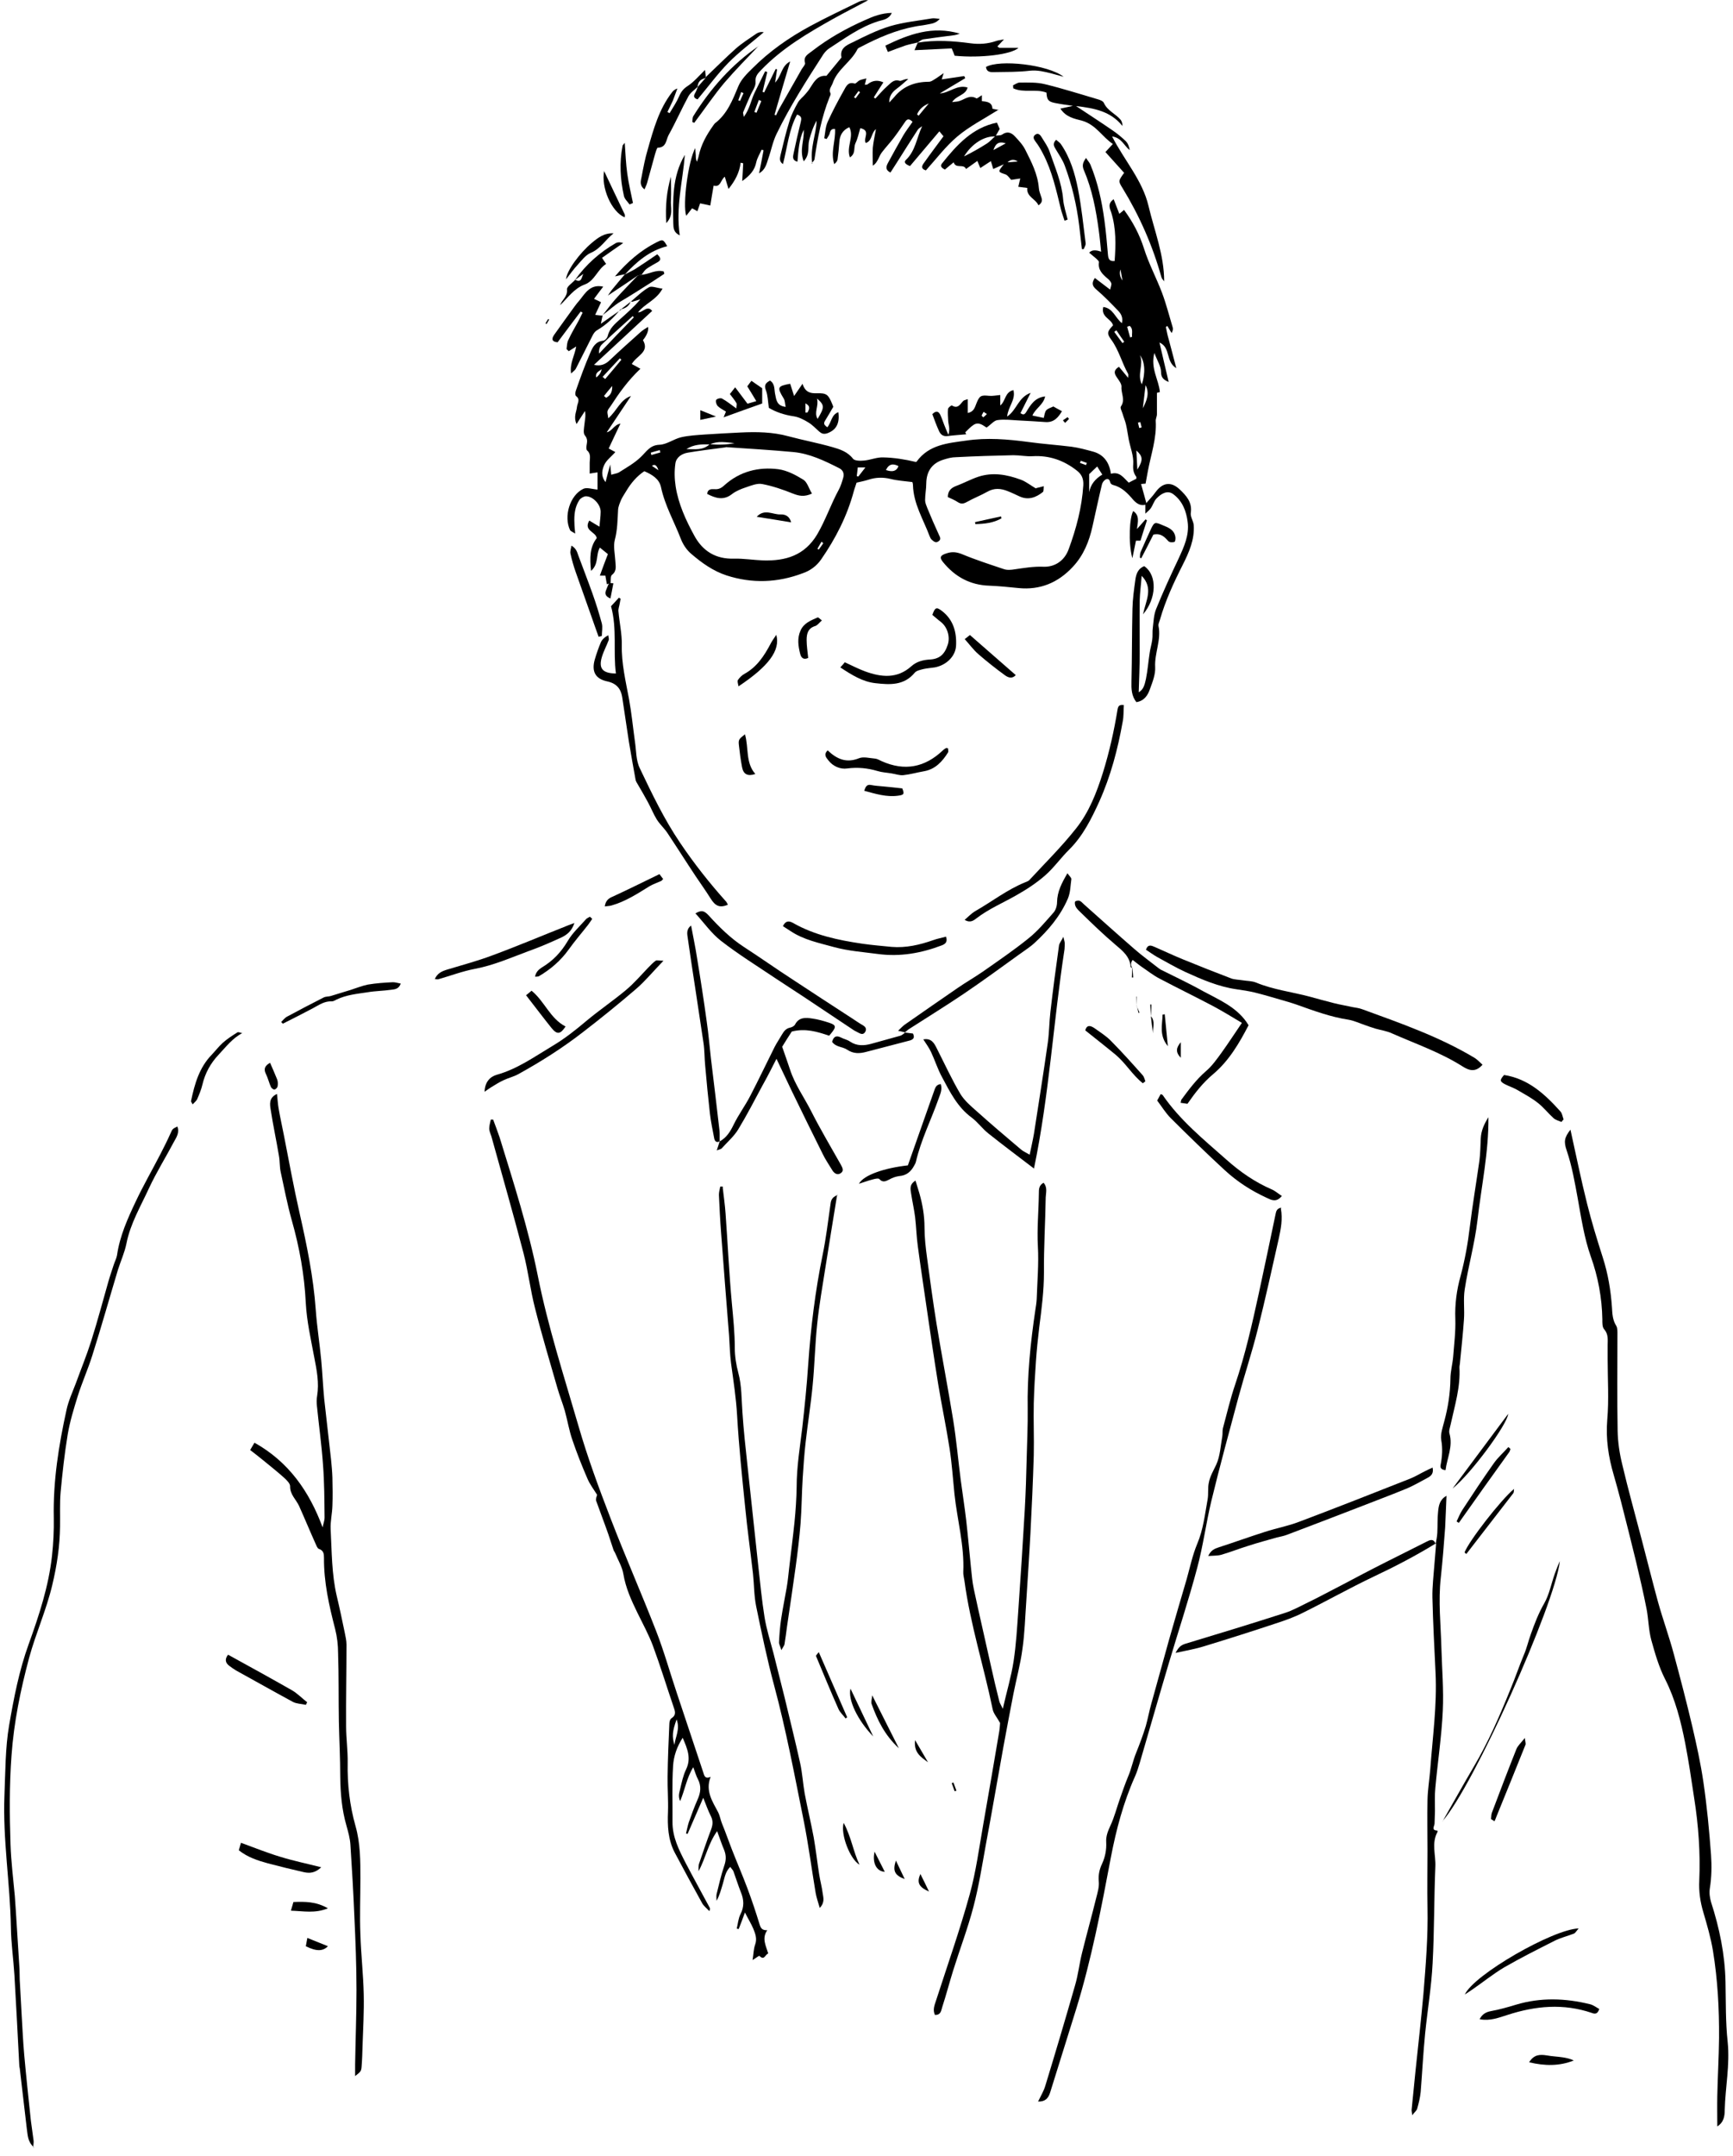 <svg width="193" height="240" viewBox="0 0 193 240" fill="none" xmlns="http://www.w3.org/2000/svg">
<g clip-path="url(#clip0_0_684)">
<path d="M70.273 33.56C70.928 33.011 71.538 32.396 72.28 31.978C72.585 31.802 73.13 32.066 73.784 32.132C73.086 33.428 71.822 33.78 71.058 34.769C71.604 34.813 72.083 33.912 72.629 34.615C70.448 36.636 68.311 38.614 66.152 40.614C66.915 40.789 67.439 40.548 67.918 40.086C69.031 39.032 70.186 37.999 71.342 36.966C71.582 36.746 71.865 36.593 72.171 36.395C72.243 36.82 72.054 37.31 71.604 37.867C72.389 39.207 70.884 39.581 70.361 40.526C70.644 40.679 70.949 40.833 71.32 41.053C69.881 42.415 68.921 43.8 68.006 45.206C67.875 45.404 67.7 45.58 67.657 45.777C67.613 45.953 67.7 46.173 67.744 46.568C68.725 45.711 69.074 44.481 70.273 44.085L67.57 48.128C68.18 47.996 68.398 47.271 69.096 47.162C68.638 48.106 68.224 49.007 67.788 49.93C68.071 50.084 68.267 50.194 68.529 50.326C68.093 50.831 67.526 51.227 67.286 51.776C67.068 52.281 66.872 52.962 67.439 53.666C67.613 52.962 67.766 52.413 67.962 51.71C68.006 52.127 68.027 52.413 68.071 52.853C68.398 52.743 68.725 52.721 68.965 52.567C69.794 52.04 70.666 51.556 71.364 50.875C71.996 50.282 72.367 49.557 73.435 49.513C74.242 49.491 75.027 48.875 75.856 48.678C76.728 48.48 77.622 48.436 78.516 48.37C79.824 48.282 81.133 48.216 82.441 48.15C84.251 48.062 86.039 48.084 87.805 48.568C89.441 49.007 91.098 49.315 92.712 49.776C93.54 50.018 94.391 50.282 95.001 51.073C95.198 51.314 95.83 51.314 96.244 51.27C96.942 51.205 97.64 50.897 98.338 50.919C99.559 50.941 100.78 51.139 101.979 51.424C102.023 51.424 102.066 51.424 102.088 51.38C103.462 49.491 105.555 49.337 107.583 49.051C109.916 48.7 112.228 48.897 114.539 49.205C116.131 49.425 117.745 49.535 119.336 49.732C120.143 49.842 120.95 50.062 121.757 50.282C122.913 50.611 123.545 51.468 123.719 52.743C124.701 52.457 125.137 53.204 125.704 53.731C125.987 53.578 126.271 53.446 126.554 53.292C126.554 53.226 126.554 53.138 126.554 53.094C126.227 52.655 126.162 52.259 126.205 51.666C126.271 50.765 125.878 49.82 125.704 48.919C125.595 48.37 125.529 47.799 125.398 47.249C125.311 46.854 125.137 46.48 125.028 46.085C124.941 45.799 124.722 45.404 124.832 45.25C125.355 44.503 124.832 43.778 124.897 43.053C124.919 42.723 124.592 42.328 124.374 41.998C124.068 41.559 124.003 41.207 124.613 40.833C124.941 41.229 125.268 41.602 125.638 42.064C125.638 41.844 125.682 41.712 125.638 41.624C124.941 40.394 124.613 38.988 123.763 37.823C123.24 37.12 123.305 36.9 123.959 36.219C123.763 35.472 122.586 35.318 122.869 34.175C123.959 34.307 124.199 35.384 124.941 35.977C125.093 35.362 124.853 34.923 124.504 34.571C123.719 33.758 122.934 32.945 122.084 32.22C121.626 31.824 121.561 31.495 121.931 30.945C122.477 31.363 123 31.759 123.632 32.242C123.698 31.934 123.807 31.693 123.763 31.539C123.698 31.341 123.523 31.143 123.349 31.011C122.782 30.528 122.258 30.045 122.389 29.188C122.389 29.056 122.193 28.902 122.062 28.77C121.822 28.55 121.539 28.353 121.299 28.133C121.561 27.825 122.004 27.789 122.629 28.023C122.542 27.188 122.477 26.419 122.367 25.65C122.062 23.365 121.626 21.08 120.71 18.948C120.492 18.443 120.579 18.091 120.95 17.586C121.125 17.872 121.321 18.069 121.43 18.311C122.258 20.311 122.716 22.42 123 24.551C123.174 25.826 123.283 27.1 123.392 28.375C123.436 28.792 123.523 29.122 124.134 29.056C124.265 27.254 124.308 25.452 123.763 23.672C123.61 23.211 123.305 22.684 124.025 22.178C124.243 22.728 124.439 23.233 124.657 23.804C124.853 23.651 125.006 23.519 125.18 23.365C126.162 24.705 126.903 26.09 127.405 27.672C127.928 29.341 128.778 30.924 129.411 32.593C129.89 33.868 130.218 35.186 130.61 36.483C130.654 36.636 130.61 36.834 130.479 37.076C130.327 36.812 130.174 36.571 130 36.285C129.912 36.351 129.825 36.395 129.847 36.439C129.934 36.878 130.021 37.318 130.152 37.757C130.414 38.768 130.697 39.779 131.003 40.987C129.781 40.262 130.414 38.702 129.127 38.131C129.476 39.669 129.825 41.097 130.152 42.525C129.607 42.284 129.302 42.064 129.302 41.405C129.302 40.789 128.887 40.174 128.56 39.295C128.102 41.009 129.062 42.284 129.171 43.646C128.996 43.69 128.866 43.734 128.844 43.734C128.844 44.569 128.844 45.338 128.844 46.107C128.844 46.37 128.691 46.634 128.713 46.876C128.822 48.788 128.19 50.567 127.841 52.413C127.754 52.874 127.666 53.358 127.579 53.841C127.47 53.841 127.296 53.863 127.078 53.885C127.296 54.676 127.514 55.423 127.71 56.17L127.754 56.127C127.121 56.39 126.641 56.127 126.205 55.643C125.595 54.918 124.941 54.237 123.981 53.995C123.85 53.973 123.676 53.841 123.654 53.731C123.589 53.402 123.414 53.226 123.131 53.38C122.934 53.49 122.76 53.731 122.716 53.951C122.346 55.489 122.019 57.027 121.67 58.587C121.299 60.279 120.667 61.84 119.467 63.114C117.832 64.872 115.826 65.707 113.427 65.465C112.337 65.355 111.268 65.245 110.178 65.201C108.041 65.135 106.362 64.213 105.032 62.587C104.596 62.059 104.705 61.818 105.424 61.598C106.013 61.4 106.515 61.444 107.125 61.686C108.652 62.323 110.222 62.828 111.792 63.356C112.162 63.487 112.62 63.444 113.013 63.378C114.081 63.224 115.106 63.048 116.218 63.092C117.483 63.136 118.551 62.411 119.009 61.158C119.86 58.851 120.492 56.478 120.645 54.017C120.688 53.27 120.449 52.787 119.903 52.369C118.464 51.248 116.851 50.677 114.997 50.787C114.299 50.831 113.58 50.677 112.86 50.677C110.723 50.721 108.586 50.787 106.471 50.897C105.991 50.897 105.512 51.029 105.032 51.183C103.789 51.578 103.178 52.479 103.157 53.797C103.157 54.435 103.026 55.05 103.026 55.687C103.026 55.973 103.157 56.258 103.266 56.544C103.68 57.555 104.116 58.566 104.574 59.554C104.705 59.818 104.814 60.038 104.552 60.236C104.225 60.499 103.985 60.279 103.767 60.082C103.658 59.994 103.593 59.84 103.527 59.686C102.829 57.818 101.739 56.105 101.674 54.017C101.674 53.863 101.63 53.731 101.608 53.666C100.758 53.556 99.951 53.512 99.166 53.314C98.338 53.116 97.531 53.138 96.724 53.402C96.31 53.534 95.873 53.622 95.394 53.731C95.306 54.039 95.176 54.347 95.088 54.676C94.347 57.445 93.061 59.95 91.447 62.279C90.924 63.026 90.226 63.531 89.397 63.817C86.606 64.872 83.771 64.982 80.915 64.059C79.432 63.575 78.167 62.675 76.99 61.664C76.488 61.246 76.074 60.631 75.834 60.016C75.093 58.082 74.046 56.28 73.61 54.215C73.413 53.314 72.629 52.831 71.756 52.457C70.928 53.006 70.273 53.775 69.75 54.654C69.554 54.984 69.336 55.292 69.183 55.621C69.031 55.995 68.856 56.368 68.834 56.764C68.769 57.884 68.769 59.005 68.464 60.126C68.289 60.851 68.485 61.664 68.529 62.455C68.551 63.004 68.725 63.553 68.158 63.993C67.962 64.147 68.049 64.608 67.984 64.938L68.006 64.894C67.897 64.938 67.788 64.96 67.591 65.048C67.526 64.74 67.482 64.432 67.417 64.081H66.806C67.09 63.29 67.373 62.521 67.7 61.686C67.439 61.466 67.133 61.224 66.806 60.961C66.327 61.774 66.719 62.762 65.825 63.553C65.672 62.103 65.672 60.917 66.457 59.906C66.348 59.181 64.953 59.093 65.629 57.95C65.999 58.17 66.327 58.39 66.763 58.631C66.806 57.994 66.894 57.489 66.894 56.962C66.894 56.17 66.043 55.248 65.258 55.248C65.018 55.248 64.691 55.445 64.538 55.643C64.015 56.412 63.928 57.313 63.972 58.236C63.972 58.566 64.015 58.895 64.059 59.401C63.754 59.203 63.557 59.137 63.492 59.027C62.75 57.489 63.47 55.116 64.975 54.413C65.367 54.237 65.956 54.457 66.545 54.501V52.589C66.239 52.633 66.043 52.655 65.672 52.721C65.672 52.303 65.672 51.908 65.672 51.512C65.672 51.051 65.847 50.545 65.389 50.15C65.28 50.062 65.302 49.776 65.323 49.601C65.389 49.183 65.476 48.876 65.127 48.458C64.931 48.216 65.04 47.667 65.084 47.271C65.127 46.788 65.258 46.327 65.149 45.755C64.866 46.195 64.582 46.612 64.211 47.206C63.841 46.392 64.211 45.843 64.255 45.294C64.299 44.876 64.669 44.481 64.146 44.085C64.037 43.997 64.059 43.646 64.146 43.448C64.647 42.02 65.149 40.614 65.76 39.229C65.999 38.658 66.327 38.021 67.155 37.933C67.352 37.933 67.635 37.625 67.678 37.406C67.875 36.571 68.464 36.065 69.052 35.538C69.837 34.835 70.622 34.154 71.32 33.319C71.037 33.407 70.731 33.494 70.448 33.582L70.47 33.604L70.273 33.56ZM79.061 49.469C78.145 49.447 77.251 49.469 76.445 49.996C77.338 49.996 78.276 50.172 79.039 49.447C79.977 49.535 80.893 49.513 81.809 49.337C80.893 49.249 79.955 49.051 79.061 49.469ZM80.827 49.798C79.17 50.018 77.884 50.172 76.597 50.392C75.943 50.501 75.332 50.897 75.223 51.556C75.093 52.413 75.114 53.292 75.245 54.149C75.55 56.105 76.379 57.906 77.317 59.62C78.254 61.356 79.715 62.257 81.743 62.191C82.834 62.169 83.902 62.345 84.992 62.389C87.478 62.455 89.593 61.861 91.011 59.488C91.948 57.884 92.537 56.127 93.409 54.523C93.627 54.127 93.758 53.688 93.889 53.248C94.042 52.765 93.933 52.347 93.431 52.105C91.818 51.292 90.182 50.501 88.372 50.326C85.756 50.084 83.117 49.93 80.827 49.776V49.798ZM70.579 35.34L70.47 35.186C69.314 36.241 68.158 37.252 67.046 38.328C66.806 38.548 66.675 38.922 66.719 39.361C68.049 37.955 69.314 36.636 70.579 35.34ZM121.299 52.743V54.786C121.473 53.907 121.975 53.314 122.76 52.831C122.52 52.479 122.346 52.171 122.193 51.93C121.844 52.259 121.561 52.523 121.321 52.765L121.299 52.743ZM127.165 42.789C127.579 41.536 127.514 40.24 126.947 39.537C127.405 40.57 126.598 41.668 127.165 42.789ZM67.112 41.954C67.112 41.954 67.308 42.13 67.395 42.196C68.006 41.471 68.616 40.767 69.205 40.042C69.139 39.998 69.074 39.932 69.031 39.889C68.398 40.57 67.744 41.273 67.112 41.954ZM126.663 52.281C127.339 51.183 127.274 50.809 126.554 50.15C126.598 50.875 126.62 51.578 126.663 52.281ZM98.665 52.325C99.406 52.589 99.871 52.442 100.06 51.886C99.493 51.6 99.013 51.6 98.665 52.325ZM127.274 45.448C127.688 44.635 128.059 43.8 127.579 42.877C127.47 43.734 127.383 44.591 127.274 45.448ZM95.525 52.04C95.481 52.413 95.459 52.721 95.415 53.006C95.481 53.006 95.525 53.028 95.59 53.05C95.83 52.743 96.07 52.435 96.375 52.04H95.525ZM125.006 38.197C125.006 38.197 125.137 38.087 125.202 38.043C124.919 37.625 124.613 37.208 124.33 36.768C124.243 36.834 124.177 36.878 124.09 36.944C124.395 37.362 124.701 37.779 125.006 38.197ZM67.264 44.085C67.264 44.085 67.417 44.217 67.504 44.283C67.94 44.041 68.202 43.712 68.18 42.965C67.788 43.426 67.526 43.756 67.264 44.085ZM125.791 36.285C125.791 36.285 125.617 36.351 125.529 36.373C125.638 36.768 125.747 37.164 125.856 37.559C125.922 37.559 126.009 37.515 126.074 37.493C126.031 37.076 126.227 36.593 125.791 36.263V36.285ZM72.476 50.392C72.476 50.392 72.519 50.567 72.541 50.655C72.868 50.567 73.195 50.458 73.544 50.37C73.522 50.282 73.501 50.194 73.479 50.106C73.152 50.194 72.825 50.282 72.476 50.392ZM67.003 41.097C66.741 41.339 66.283 41.427 66.392 42.02C66.741 41.771 66.944 41.463 67.003 41.097ZM124.788 30.001C124.643 30.396 124.715 30.806 125.006 31.231C124.897 30.66 124.853 30.33 124.788 30.001ZM73.326 52.347C73.152 51.791 72.912 51.629 72.607 51.864C72.803 51.996 72.956 52.105 73.326 52.347ZM126.859 47.667C126.859 47.667 127.034 47.601 127.143 47.579C127.099 47.381 127.034 47.184 126.99 46.986C126.903 47.008 126.816 47.03 126.729 47.052C126.772 47.249 126.838 47.469 126.881 47.667H126.859ZM91.687 60.477C91.687 60.477 91.556 60.367 91.49 60.301C91.338 60.565 91.185 60.829 91.032 61.092C91.076 61.114 91.142 61.158 91.185 61.18C91.36 60.939 91.512 60.719 91.687 60.477ZM120.95 51.776L121.037 51.534C120.819 51.446 120.579 51.38 120.361 51.292L120.274 51.534C120.492 51.622 120.732 51.688 120.95 51.776Z" fill="black"/>
<path d="M191.25 236.656C191.25 235.492 191.229 234.415 191.25 233.338C191.294 231.185 191.425 229.032 191.447 226.878C191.468 223.626 191.294 220.396 190.771 217.188C190.531 215.738 190.116 214.31 189.702 212.904C189.353 211.739 189.179 210.574 189.244 209.344C189.375 206.268 189.157 203.214 188.677 200.181C188.372 198.138 188.067 196.072 187.674 194.051C187.194 191.612 186.584 189.195 185.45 186.954C184.752 185.591 184.316 184.075 183.902 182.581C183.597 181.46 183.597 180.274 183.378 179.131C183.03 177.351 182.615 175.593 182.201 173.836C181.656 171.594 181.089 169.353 180.522 167.134C180.26 166.145 179.999 165.156 179.715 164.19C179.126 162.19 178.821 160.19 178.996 158.059C179.192 155.796 179.039 153.511 179.039 151.247C179.039 150.764 179.039 150.259 179.039 149.775C179.039 149.16 179.148 148.545 178.647 147.973C178.429 147.732 178.45 147.248 178.45 146.875C178.407 144.48 177.971 142.129 177.164 139.887C176.422 137.778 176.095 135.559 175.703 133.383C175.376 131.604 175.07 129.824 174.482 128.088C174.133 127.077 174.22 126.638 174.896 125.759C175.528 128.593 176.074 131.318 176.75 133.999C177.251 136.02 177.862 137.998 178.494 139.975C179.083 141.799 179.388 143.645 179.519 145.534C179.562 146.26 179.584 146.941 179.999 147.6C180.151 147.864 180.129 148.259 180.129 148.589C180.129 152.148 180.086 155.708 180.151 159.268C180.173 160.542 180.369 161.838 180.675 163.069C181.329 165.859 182.114 168.628 182.833 171.397C183.444 173.704 184.011 176.011 184.643 178.318C185.188 180.274 185.886 182.185 186.409 184.141C187.129 186.8 187.827 189.48 188.459 192.161C188.939 194.227 189.397 196.292 189.702 198.379C190.095 201.06 190.356 203.785 190.553 206.487C190.64 207.718 190.618 208.992 190.422 210.201C190.335 210.772 190.422 211.256 190.553 211.739C191.49 214.639 192.101 217.562 192.166 220.638C192.21 222.857 192.166 225.099 192.406 227.318C192.668 229.867 192.144 232.372 192.079 234.877C192.079 235.536 191.992 236.261 191.25 236.722V236.656Z" fill="black"/>
<path d="M104.138 224.351C103.832 223.736 104.094 223.187 104.268 222.638C105.533 218.726 106.907 214.837 107.997 210.882C108.695 208.355 109.044 205.696 109.502 203.104C110.112 199.654 110.701 196.182 111.29 192.71C111.355 192.337 111.355 191.963 111.377 191.809C111.028 191.172 110.636 190.755 110.548 190.271C109.567 185.503 108.063 180.845 107.408 175.989C107.365 175.659 107.256 175.308 107.278 174.978C107.408 172.034 106.602 169.199 106.296 166.321C106.122 164.629 106.013 162.937 105.751 161.245C105.38 158.85 104.879 156.499 104.486 154.104C104.028 151.269 103.614 148.435 103.2 145.6C102.873 143.315 102.524 141.052 102.219 138.767C102.066 137.69 102.044 136.591 101.913 135.493C101.804 134.636 101.608 133.779 101.477 132.922C101.412 132.438 101.216 131.889 101.957 131.428C102.11 131.955 102.262 132.417 102.393 132.856C102.742 134.086 102.96 135.339 102.96 136.635C102.96 137.756 103.091 138.899 103.243 140.019C103.571 142.458 103.898 144.875 104.29 147.314C104.879 150.918 105.577 154.521 106.165 158.147C106.514 160.344 106.711 162.563 106.994 164.761C107.19 166.255 107.43 167.749 107.605 169.265C107.801 171.001 107.954 172.715 108.128 174.451C108.215 175.286 108.281 176.099 108.455 176.912C109.066 179.79 109.742 182.647 110.374 185.525C110.657 186.822 110.963 188.096 111.29 189.392C111.333 189.59 111.464 189.766 111.682 190.227C112.118 188.294 112.62 186.646 112.882 184.932C113.165 183.064 113.274 181.175 113.405 179.307C113.667 175.571 113.907 171.836 114.125 168.101C114.234 166.145 114.299 164.167 114.343 162.212C114.386 160.432 114.473 158.652 114.452 156.894C114.386 153.181 114.757 149.511 115.302 145.842C115.368 145.425 115.433 145.029 115.455 144.612C115.52 142.656 115.695 140.678 115.586 138.745C115.477 136.767 115.673 134.834 115.695 132.856C115.695 132.395 115.695 131.955 116.218 131.669C116.676 132.175 116.48 132.768 116.458 133.295C116.414 136.086 116.24 138.877 116.262 141.667C116.262 143.711 116 145.732 115.738 147.754C115.586 149.028 115.455 150.303 115.368 151.577C115.258 153.115 115.171 154.675 115.128 156.213C115.084 158.147 115.171 160.08 115.128 161.992C115.04 164.893 114.91 167.815 114.757 170.715C114.626 173.198 114.452 175.681 114.299 178.186C114.168 179.988 114.125 181.812 113.863 183.592C113.645 185.262 113.187 186.909 112.86 188.579C112.467 190.579 112.097 192.579 111.726 194.578C111.072 198.182 110.461 201.785 109.785 205.389C109.371 207.696 109 210.025 108.411 212.266C107.779 214.683 106.885 217.012 106.144 219.386C105.729 220.726 105.38 222.066 104.944 223.407C104.814 223.78 104.814 224.329 104.138 224.307V224.351Z" fill="black"/>
<path d="M79.125 197.852C78.536 199.39 79.365 200.577 79.975 201.741C80.193 202.181 80.237 202.598 80.412 203.016C80.804 203.961 81.131 204.927 81.502 205.872C82.069 207.322 82.679 208.729 83.224 210.179C83.726 211.519 84.184 212.882 84.598 214.244C84.729 214.661 84.882 214.903 85.449 214.881C84.816 215.782 85.296 216.595 85.558 217.474C85.209 217.562 85.143 218.309 84.576 217.738C84.533 217.694 84.184 217.979 83.813 218.199C83.922 217.54 83.922 216.969 84.097 216.485C84.337 215.826 84.118 215.277 83.9 214.727C83.66 214.156 83.312 213.607 82.963 212.904C82.723 213.563 82.505 214.156 82.265 214.749C82.2 214.749 82.112 214.705 82.047 214.705C82.178 214.178 82.221 213.585 82.461 213.101C82.897 212.266 82.854 211.475 82.505 210.64C82.2 209.871 81.96 209.08 81.676 208.311C81.611 208.157 81.458 208.026 81.327 207.828C80.76 208.377 80.695 209.08 80.499 209.718C80.302 210.355 80.15 210.992 79.801 211.607C79.801 211.366 79.757 211.124 79.801 210.882C80.063 209.827 80.302 208.751 80.651 207.718C80.869 207.103 80.891 206.575 80.651 205.96C80.39 205.345 80.172 204.686 79.866 203.851C78.841 205.279 78.58 206.883 77.795 208.311C77.795 208.048 77.773 207.762 77.838 207.52C78.275 206.224 78.711 204.949 79.19 203.675C79.387 203.148 79.43 202.708 79.168 202.181C78.863 201.588 78.645 200.95 78.318 200.137C77.686 201.61 77.119 202.884 76.574 204.158L76.399 204.114C76.508 203.697 76.574 203.279 76.704 202.884C77.01 202.027 77.315 201.17 77.686 200.335C78.035 199.566 78.122 198.841 77.729 198.072C77.533 197.72 77.424 197.303 77.206 196.732C76.465 197.94 76.29 199.214 75.745 200.511C75.483 199.918 75.68 199.522 75.745 199.171C75.919 198.445 76.072 197.676 76.399 196.995C77.01 195.743 76.552 194.666 76.028 193.458C75.374 194.468 75.025 195.523 74.96 196.578C74.829 198.643 74.916 200.731 74.895 202.796C74.873 204.51 75.614 205.938 76.356 207.388C77.228 209.058 78.144 210.706 79.038 212.376C79.081 212.464 79.103 212.552 78.994 212.75C78.732 212.464 78.405 212.222 78.209 211.893C77.162 210.003 76.138 208.114 75.135 206.224C74.393 204.796 74.328 203.257 74.393 201.697C74.437 200.379 74.328 199.061 74.35 197.764C74.371 195.809 74.459 193.831 74.546 191.875C74.546 191.656 74.633 191.37 74.786 191.282C75.353 190.909 75.178 190.491 75.004 189.986C74.24 187.745 73.543 185.459 72.714 183.218C72.234 181.944 71.58 180.757 70.991 179.549C70.315 178.164 69.683 176.78 69.421 175.22C69.29 174.429 68.833 173.682 68.527 172.935C68.484 172.803 68.375 172.693 68.331 172.561C68.135 171.968 67.939 171.375 67.742 170.781C67.306 169.529 66.826 168.298 66.39 167.068C66.325 166.87 66.456 166.585 66.499 166.409C66.129 165.816 65.693 165.244 65.431 164.629C64.82 163.223 64.253 161.794 63.752 160.322C63.381 159.268 63.207 158.147 62.901 157.048C62.661 156.213 62.334 155.422 62.095 154.587C61.244 151.621 60.35 148.655 59.587 145.644C59.064 143.623 58.824 141.513 58.3 139.492C57.166 135.141 55.924 130.835 54.724 126.506C54.637 126.22 54.484 125.935 54.484 125.627C54.484 125.297 54.593 124.968 54.659 124.638C54.746 124.638 54.833 124.638 54.92 124.638C55.16 125.297 55.422 125.957 55.64 126.616C57.21 131.713 58.846 136.789 59.892 142.019C61.026 147.71 62.814 153.203 64.428 158.762C65.431 162.234 66.696 165.662 68.004 169.046C69.618 173.242 71.427 177.351 73.063 181.548C73.957 183.833 74.611 186.206 75.396 188.536C76.356 191.436 77.337 194.336 78.296 197.237C78.427 197.632 78.471 198.094 79.147 197.808L79.125 197.852ZM75.113 194.249C75.2 193.37 75.767 192.513 75.353 191.414C74.873 192.732 74.829 193.326 75.113 194.249Z" fill="black"/>
<path d="M27.86 161.421C28.1 161.025 28.231 160.784 28.34 160.608C32.156 162.739 34.446 166.035 35.929 170.034C35.994 169.661 36.147 169.309 36.147 168.936C36.125 166.98 36.125 165.003 35.972 163.047C35.819 160.872 35.514 158.696 35.296 156.521C35.253 156.147 35.253 155.752 35.318 155.4C35.558 153.928 35.274 152.522 34.991 151.072C34.62 149.072 34.162 147.095 34.053 145.029C33.901 141.931 33.355 138.877 32.505 135.888C32.004 134.109 31.655 132.285 31.262 130.483C31.131 129.89 31.175 129.275 31.066 128.681C30.782 126.967 30.412 125.275 30.15 123.562C30.041 122.924 29.932 122.199 30.848 121.782C30.913 122.353 30.935 122.858 31.022 123.364C31.197 124.375 31.415 125.363 31.611 126.352C32.178 129.231 32.701 132.131 33.355 135.009C34.162 138.569 34.904 142.151 35.165 145.82C35.296 147.688 35.602 149.556 35.776 151.445C35.907 152.874 35.972 154.302 36.103 155.708C36.343 157.971 36.626 160.212 36.866 162.454C36.932 163.135 36.997 163.816 37.019 164.475C37.041 165.53 37.062 166.585 37.019 167.639C36.997 168.496 36.779 169.375 36.823 170.232C36.953 172.715 36.932 175.22 37.499 177.659C37.826 179.021 38.109 180.384 38.393 181.746C38.48 182.185 38.589 182.647 38.589 183.086C38.589 186.119 38.523 189.129 38.545 192.161C38.545 193.523 38.742 194.886 38.72 196.226C38.676 198.621 38.938 200.972 39.592 203.279C40.137 205.191 40.137 207.169 40.137 209.124C40.137 211.212 40.05 213.277 40.137 215.365C40.203 217.584 40.464 219.825 40.508 222.044C40.551 223.934 40.442 225.824 40.377 227.713C40.355 228.504 40.333 229.295 40.268 230.087C40.224 230.592 40.159 230.636 39.548 231.119C39.548 230.636 39.548 230.24 39.548 229.845C39.592 227.076 39.701 224.33 39.701 221.561C39.701 218.792 39.592 216.046 39.461 213.277C39.352 210.64 39.199 208.004 39.025 205.367C38.981 204.664 38.785 203.961 38.589 203.258C38.066 201.456 37.913 199.632 37.891 197.764C37.891 195.721 37.782 193.677 37.738 191.634C37.695 189.107 37.738 186.558 37.651 184.031C37.651 183.13 37.542 182.207 37.324 181.35C36.648 178.736 36.059 176.143 36.081 173.418C36.081 172.979 36.038 172.605 35.514 172.429C35.362 172.385 35.253 172.1 35.165 171.902C34.533 170.496 33.944 169.068 33.312 167.661C32.985 166.936 32.287 166.387 32.309 165.442C32.309 165.156 31.938 164.783 31.676 164.541C30.891 163.838 30.063 163.179 29.256 162.52C28.798 162.146 28.318 161.773 27.773 161.355L27.86 161.421Z" fill="black"/>
<path d="M82.658 20.178C82.702 19.387 82.745 18.794 82.767 18.179L82.484 18.113C82.353 19.212 81.873 20.113 81.132 21.035C80.979 20.552 80.87 20.156 80.718 19.673C80.238 20.025 80.281 20.881 79.475 20.662C79.344 21.387 79.235 22.09 79.104 22.881C78.733 22.793 78.384 22.727 77.97 22.639C77.905 22.815 77.796 23.123 77.665 23.518C77.447 23.386 77.294 23.299 77.076 23.189C76.88 23.452 76.662 23.716 76.422 24.024C76.007 22.749 76.64 17.959 77.425 16.487C77.447 16.838 77.468 17.08 77.49 17.322C77.49 17.542 77.49 17.761 77.621 18.003C77.686 17.783 77.774 17.564 77.817 17.344C78.079 16.091 78.69 15.015 79.409 14.004C79.475 13.916 79.54 13.806 79.605 13.74C81.001 12.686 81.59 11.126 82.244 9.565C82.549 8.84 83.182 8.203 83.77 7.632C85.667 5.72 87.87 4.182 90.225 2.908C92.013 1.941 93.845 1.084 95.676 0.183C95.96 0.051 96.309 -0.015 96.679 0.029C95.393 0.71 94.063 1.392 92.798 2.095C89.941 3.699 87.128 5.347 84.817 7.742C84.446 8.137 84.076 8.445 84.141 9.148C84.185 9.631 83.749 10.181 83.531 10.708C83.269 11.301 83.007 11.895 82.767 12.488C82.724 12.576 82.789 12.686 82.833 13.015C83.509 12.114 83.639 11.148 84.032 10.335C84.424 9.543 84.817 8.73 85.21 7.939C85.297 7.961 85.362 7.983 85.449 8.027C85.275 8.752 85.1 9.478 84.926 10.225C84.991 10.247 85.035 10.269 85.1 10.291C85.537 9.412 85.951 8.555 86.387 7.676C86.431 7.676 86.496 7.72 86.54 7.72C86.474 8.137 86.409 8.555 86.322 9.192C87.063 8.423 86.998 7.346 88.001 6.841C87.39 8.884 86.823 10.84 86.256 12.774L86.431 12.839C86.54 12.598 86.649 12.356 86.779 12.114C87.608 10.642 88.459 9.17 89.287 7.698C89.418 7.478 89.701 7.192 89.658 7.017C89.44 6.27 89.985 6.05 90.421 5.698C92.231 4.292 94.215 3.171 96.309 2.248C97.225 1.831 98.162 1.457 99.318 1.435C98.991 2.161 98.337 2.205 97.835 2.358C95.785 2.996 94.106 4.248 92.34 5.391C92.1 5.544 91.882 5.786 91.708 6.028C89.854 8.906 88.001 11.785 86.496 14.883C86.06 15.762 85.885 16.751 85.558 17.674C85.362 18.267 85.231 18.904 84.534 19.299C84.708 18.442 84.882 17.586 85.035 16.729C84.97 16.707 84.882 16.685 84.817 16.663C84.621 17.124 84.337 17.564 84.228 18.047C84.054 18.926 83.552 19.519 82.658 20.156V20.178ZM84.795 11.257C84.795 11.257 84.599 11.169 84.512 11.126C84.337 11.565 84.185 12.026 84.01 12.466C84.097 12.488 84.163 12.532 84.25 12.554C84.424 12.114 84.621 11.675 84.795 11.235V11.257ZM82.811 10.379C82.811 10.379 82.636 10.291 82.549 10.247C82.44 10.554 82.331 10.862 82.222 11.169C82.287 11.191 82.353 11.213 82.418 11.235C82.549 10.95 82.68 10.642 82.811 10.357V10.379Z" fill="black"/>
<path d="M111.224 12.202C109.545 13.257 107.953 14.07 106.623 15.191C105.315 16.289 104.268 17.695 103.112 18.97C102.48 18.772 102.698 18.399 102.916 18.113C103.614 17.124 104.333 16.179 105.075 15.169C104.966 15.037 104.835 14.905 104.617 14.619C103.505 15.938 102.414 17.212 101.346 18.486C100.932 18.333 100.583 18.091 100.888 17.805C101.956 16.795 102.087 15.344 102.698 14.048C102.523 14.18 102.305 14.29 102.196 14.465C101.411 15.674 100.648 16.883 99.885 18.091C99.645 18.465 99.405 18.838 99.165 19.212C98.533 18.882 98.707 18.486 98.904 18.113C99.471 17.08 100.016 16.069 100.604 15.059C100.91 14.553 101.28 14.07 101.629 13.565C101.324 13.257 101.062 13.147 100.801 13.565C100.386 14.158 99.994 14.751 99.558 15.322C99.122 15.894 98.642 16.399 98.206 16.97C98.053 17.168 97.944 17.432 97.835 17.651C97.683 17.937 97.552 18.223 97.203 18.442C97.203 17.783 97.159 17.102 97.203 16.443C97.268 15.784 97.421 15.125 97.552 14.377C97.007 14.795 97.137 15.718 96.418 15.916C96.091 15.388 97.028 14.531 95.807 14.268C95.633 14.839 95.524 15.432 95.262 15.96C95.044 16.443 95.328 17.102 94.651 17.52C94.215 16.355 95.153 15.235 94.586 14.158C93.845 14.487 93.518 15.059 93.474 15.828C93.43 16.465 93.365 17.102 93.278 17.739C93.256 17.937 93.103 18.113 92.907 18.267C92.471 16.948 93.082 15.652 92.994 14.356C92.514 14.312 92.471 14.619 92.384 14.905C92.318 15.103 92.166 15.278 92.057 15.476C91.969 15.454 91.882 15.41 91.795 15.388C91.904 14.795 91.926 14.136 92.166 13.586C92.711 12.378 93.321 11.235 93.975 10.071C94.215 9.653 94.433 9.06 95.175 9.302C95.306 9.346 95.524 9.038 95.72 8.95C95.938 8.84 96.178 8.818 96.483 8.73C96.418 9.038 96.374 9.214 96.309 9.434C96.418 9.434 96.549 9.434 96.614 9.39C97.152 8.95 97.741 8.877 98.38 9.17C98.031 9.719 97.661 10.269 97.312 10.84C97.377 10.884 97.421 10.928 97.486 10.972C97.922 10.51 98.337 10.005 98.816 9.587C99.187 9.28 99.514 8.796 100.168 8.994C100.386 9.06 100.735 8.752 101.15 8.796C100.713 9.17 100.299 9.565 99.841 9.895C99.34 10.269 99.013 10.73 99.034 11.411C99.209 11.213 99.405 11.016 99.58 10.818C100.583 9.587 101.913 9.104 103.461 9.104C103.657 9.104 103.854 8.972 104.028 8.862C104.333 8.687 104.617 8.467 105.096 8.137C104.966 8.555 104.922 8.709 104.878 8.84C105.707 8.709 106.557 8.599 107.386 8.467C107.43 8.555 107.451 8.621 107.495 8.709C106.557 9.28 105.598 9.829 104.66 10.4C105.729 10.357 106.557 9.39 107.757 9.741C107.539 10.62 106.536 10.598 106.034 11.367C106.339 11.323 106.536 11.323 106.732 11.279C107.386 11.126 107.953 10.488 108.738 10.95C108.825 10.994 109.087 10.752 109.349 10.598V11.257C109.872 11.323 110.482 11.345 110.526 12.092C110.526 12.136 110.853 12.158 111.246 12.246L111.224 12.202ZM103.439 11.521C102.807 11.763 102.371 12.18 102.131 12.73C102.196 12.774 102.24 12.839 102.305 12.883C102.676 12.422 103.069 11.96 103.439 11.521ZM95.109 10.818C95.109 10.818 95.218 10.906 95.284 10.95C95.458 10.73 95.611 10.488 95.785 10.269C95.72 10.225 95.676 10.181 95.611 10.137C95.436 10.357 95.284 10.598 95.109 10.818Z" fill="black"/>
<path d="M3.766 239.029C3.068 238.436 3.09 237.667 2.981 236.942C2.719 234.767 2.479 232.591 2.218 230.416C2.218 230.262 2.152 230.108 2.152 229.977C1.978 226.615 1.803 223.253 1.607 219.891C1.498 218.111 1.236 216.353 1.215 214.574C1.127 209.652 0.299 204.774 0.495 199.852C0.604 197.237 0.582 194.6 1.018 192.051C1.542 189.019 2.13 185.965 3.199 183.02C4.355 179.812 5.423 176.582 5.794 173.176C5.947 171.792 6.012 170.386 5.99 168.98C5.903 164.893 6.535 160.916 7.407 156.96C7.626 155.928 8.083 154.961 8.454 153.972C9.021 152.412 9.653 150.874 10.155 149.292C10.853 147.095 11.442 144.875 12.074 142.656C12.248 142.041 12.466 141.426 12.663 140.81C12.772 140.459 12.968 140.107 13.033 139.734C13.339 137.602 14.211 135.669 15.105 133.779C15.955 131.977 16.958 130.241 17.874 128.461C18.267 127.692 18.659 126.923 19.008 126.132C19.204 125.715 19.161 125.693 19.75 125.407C20.011 126.066 19.662 126.594 19.379 127.099C18.463 128.835 17.416 130.505 16.588 132.285C15.672 134.284 14.516 136.218 14.08 138.437C13.884 139.426 13.448 140.371 13.142 141.338C12.183 144.524 11.289 147.71 10.286 150.874C9.806 152.412 9.13 153.906 8.65 155.444C8.214 156.851 7.778 158.257 7.538 159.707C7.189 161.816 6.95 163.97 6.753 166.101C6.644 167.354 6.71 168.628 6.688 169.902C6.666 172.122 6.339 174.297 5.816 176.472C5.161 179.241 3.984 181.834 3.243 184.558C2.283 188.14 1.542 191.744 1.28 195.457C1.04 198.753 1.062 202.027 1.171 205.323C1.236 207.257 1.476 209.168 1.651 211.08C1.694 211.607 1.716 212.135 1.76 212.662C1.891 214.859 2.043 217.035 2.174 219.232C2.196 219.605 2.174 219.979 2.196 220.374C2.261 221.693 2.349 223.011 2.414 224.33C2.501 225.802 2.567 227.274 2.697 228.746C2.916 231.185 3.177 233.624 3.439 236.085C3.526 236.832 3.657 237.579 3.744 238.326C3.766 238.568 3.701 238.81 3.701 239.073L3.766 239.029Z" fill="black"/>
<path d="M142.647 134.548C142.865 135.712 142.647 136.811 142.407 137.91C141.644 141.294 140.902 144.699 140.052 148.061C139.419 150.588 138.591 153.071 137.915 155.576C136.89 159.399 135.843 163.223 134.906 167.09C134.317 169.551 133.99 172.078 133.336 174.517C132.398 178.054 131.242 181.548 130.196 185.064C129.083 188.799 128.015 192.535 126.925 196.27C126.772 196.775 126.619 197.281 126.401 197.764C125.115 200.643 124.308 203.675 123.719 206.751C122.651 212.42 121.56 218.111 119.86 223.626C118.9 226.724 117.919 229.823 116.959 232.921C116.763 233.558 116.436 233.976 115.607 233.954C115.913 233.316 116.24 232.789 116.414 232.196C117.548 228.482 118.66 224.747 119.729 221.011C120.078 219.825 120.208 218.573 120.514 217.364C121.015 215.342 121.582 213.321 122.084 211.277C122.236 210.684 122.433 210.047 122.367 209.432C122.302 208.707 122.454 208.069 122.738 207.476C123.087 206.707 123.239 205.916 123.196 205.081C123.152 204.444 123.37 203.873 123.654 203.257C124.112 202.291 124.373 201.214 124.744 200.181C125.028 199.368 125.311 198.555 125.638 197.764C126.009 196.907 126.183 195.962 126.532 195.127C126.925 194.139 127.295 193.172 127.601 192.161C127.84 191.326 127.993 190.447 128.233 189.612C128.887 187.261 129.541 184.888 130.196 182.537C130.828 180.296 131.504 178.032 132.158 175.791C132.529 174.473 132.812 173.11 133.336 171.858C134.012 170.254 134.186 168.584 134.491 166.914C134.6 166.299 134.491 165.662 134.622 165.068C134.753 164.343 135.145 163.706 135.451 163.047C135.887 162.102 135.93 160.959 136.127 159.883C136.17 159.597 136.127 159.289 136.192 159.004C136.628 157.378 137.021 155.708 137.566 154.104C138.678 150.808 139.441 147.424 140.183 144.018C140.815 141.074 141.447 138.107 142.058 135.163C142.123 134.79 142.232 134.526 142.69 134.438L142.647 134.548Z" fill="black"/>
<path d="M80.479 132.131C80.588 133.12 80.74 134.13 80.806 135.119C81.046 138.437 81.198 141.755 81.504 145.073C81.656 146.721 81.831 148.369 81.831 150.039C81.831 150.984 81.983 151.929 82.223 152.829C82.616 154.28 82.572 155.752 82.681 157.202C82.812 159.202 83.03 161.179 83.248 163.179C83.641 166.892 84.055 170.606 84.447 174.319C84.665 176.231 84.84 178.142 85.145 180.032C85.363 181.372 85.778 182.669 86.126 183.987C86.541 185.635 86.955 187.283 87.369 188.931C87.958 191.392 88.569 193.831 89.114 196.292C89.354 197.391 89.419 198.533 89.615 199.654C89.921 201.28 90.313 202.906 90.618 204.532C90.858 205.894 91.011 207.278 91.229 208.663C91.338 209.366 91.534 210.069 91.621 210.772C91.687 211.234 91.883 211.783 91.294 212.398C91.098 211.717 90.924 211.234 90.837 210.728C90.379 208.004 90.03 205.279 89.485 202.576C88.481 197.588 87.544 192.578 86.214 187.635C85.429 184.712 84.818 181.768 84.208 178.801C83.968 177.615 83.99 176.406 83.859 175.198C83.575 172.715 83.226 170.254 82.986 167.771C82.638 164.387 82.289 161.003 82.092 157.62C81.983 155.642 81.678 153.708 81.416 151.775C81.286 150.764 81.264 149.731 81.198 148.72C80.893 144.875 80.588 141.052 80.304 137.207C80.195 135.822 80.13 134.416 80.064 133.01C80.064 132.702 80.152 132.395 80.217 132.087C80.326 132.087 80.413 132.087 80.522 132.087L80.479 132.131Z" fill="black"/>
<path d="M159.895 171.858C159.96 171.462 160.048 171.067 160.069 170.649C160.113 169.858 160.069 169.067 160.157 168.276C160.222 167.617 160.331 166.936 161.094 166.519C161.029 167.771 161.007 168.914 160.942 170.056C160.811 171.902 160.658 173.748 160.462 175.593C160.157 178.252 160.462 180.889 160.527 183.526C160.593 185.833 160.789 188.14 160.68 190.447C160.549 193.304 160.113 196.16 159.851 199.017C159.764 199.874 159.808 200.752 159.808 201.631C159.808 202.093 159.764 202.532 159.764 202.994C159.764 203.279 159.35 203.763 160.069 203.785C160.069 203.785 160.113 203.895 160.091 203.939C159.393 205.191 159.917 206.531 159.851 207.806C159.699 211.387 159.742 214.991 159.546 218.573C159.415 221.165 158.979 223.758 158.717 226.351C158.499 228.526 158.39 230.724 158.216 232.899C158.15 233.536 157.998 234.151 157.823 234.767C157.758 234.964 157.54 235.14 157.278 235.47C157.235 235.118 157.191 234.964 157.213 234.833C157.344 233.448 157.496 232.064 157.627 230.68C157.932 227.779 158.26 224.901 158.521 222C158.783 218.792 159.045 215.584 158.979 212.376C158.935 210.267 158.979 208.135 158.979 206.026C158.979 204.136 158.935 202.247 158.979 200.357C159.001 199.236 159.197 198.094 159.284 196.973C159.546 193.392 160.048 189.832 159.873 186.228C159.742 183.438 159.59 180.647 159.524 177.835C159.502 176.626 159.655 175.418 159.742 174.209C159.808 173.418 159.873 172.627 159.939 171.836V171.88L159.895 171.858Z" fill="black"/>
<path d="M127.621 105.719C127.861 105.06 128.253 105.28 128.581 105.412C129.649 105.873 130.696 106.379 131.786 106.818C133.552 107.543 135.34 108.246 137.128 108.928C137.499 109.059 137.935 109.059 138.35 109.125C138.873 109.213 139.418 109.191 139.898 109.389C141.817 110.18 143.866 110.422 145.851 110.949C146.745 111.191 147.661 111.454 148.555 111.674C149.252 111.85 149.95 111.96 150.626 112.114C150.997 112.18 151.368 112.223 151.716 112.355C155.99 113.915 160.286 115.41 164.211 117.761C164.538 117.958 164.8 118.266 165.105 118.53C164.32 119.409 163.622 119.189 162.859 118.705C160.395 117.145 157.648 116.201 155.009 115.036C154.442 114.772 153.788 114.684 153.177 114.509C152.785 114.399 152.392 114.245 152 114.113C151.411 113.915 150.822 113.63 150.19 113.52C148.162 113.212 146.287 112.509 144.368 111.828C143.801 111.63 143.234 111.476 142.645 111.301C141.664 111.015 140.705 110.729 139.723 110.488C139.069 110.334 138.393 110.224 137.739 110.136C135.711 109.85 133.836 109.037 132.004 108.202C130.914 107.697 129.867 107.082 128.82 106.51C128.406 106.269 128.014 105.983 127.643 105.741L127.621 105.719Z" fill="black"/>
<path d="M125.224 19.278C124.526 18.509 123.872 17.784 123.109 16.927C123.349 16.663 123.588 16.399 123.937 16.026C122.782 15.279 122.062 13.872 120.492 13.433C119.663 13.213 118.726 13.059 118.093 12.092C118.573 11.983 118.987 11.895 119.489 11.785C118.726 11.675 118.093 11.587 117.439 11.455C116.72 11.302 116.589 11.082 116.545 10.313C115.368 9.851 113.994 10.379 112.838 9.829C112.838 9.719 112.838 9.61 112.816 9.5C113.056 9.39 113.318 9.192 113.558 9.192C114.495 9.192 115.455 9.148 116.349 9.368C118.355 9.851 120.318 10.489 122.28 11.06C122.52 11.126 122.847 11.258 122.934 11.455C123.327 12.334 124.243 12.664 124.81 13.345C124.94 13.521 125.006 13.762 125.006 14.026C123.697 12.4 121.931 12.049 119.838 11.807C121.321 12.796 122.629 13.631 123.894 14.509C124.417 14.861 124.919 15.279 125.377 15.718C125.616 15.96 125.747 16.311 125.813 16.707C125.18 16.245 124.94 15.345 123.85 15.191C125.224 17.871 127.23 20.069 127.906 22.925C128.56 25.694 129.65 28.375 129.65 31.319C129.541 31.165 129.389 31.033 129.345 30.857C128.364 27.342 126.903 24.024 125.006 20.926C124.526 20.157 124.548 20.135 125.18 19.256L125.224 19.278Z" fill="black"/>
<path d="M127.536 56.148C127.928 55.687 128.342 55.269 128.691 54.786C129.476 53.709 130.414 53.577 131.373 54.478C132.115 55.181 132.791 55.907 132.616 57.093C132.551 57.532 132.9 57.994 132.943 58.455C133.052 60.059 132.42 61.488 131.722 62.872C130.719 64.85 129.782 66.871 129.171 69.024C129.106 69.244 128.975 69.486 129.018 69.684C129.345 71.244 128.56 72.716 128.648 74.276C128.691 75.067 128.364 75.902 128.081 76.671C127.841 77.396 127.427 78.033 126.554 78.165C126.009 77.462 125.987 76.693 126.009 75.858C126.075 73.177 126.053 70.475 126.118 67.794C126.14 66.695 126.293 65.619 126.445 64.52C126.533 63.883 126.751 63.289 127.427 63.026C128.931 64.058 128.779 66.673 127.296 68.387C127.601 66.871 128.495 65.487 127.143 64.102C127.078 65.069 126.947 65.97 126.925 66.871C126.903 68.849 126.925 70.804 126.925 72.782C126.925 74.21 126.86 75.638 126.816 77.067C127.383 76.759 127.492 76.144 127.623 75.572C127.819 74.606 127.884 73.639 128.037 72.672C128.103 72.189 128.255 71.727 128.321 71.222C128.386 70.782 128.321 70.321 128.386 69.881C128.473 69.178 128.495 68.431 128.757 67.794C129.52 65.904 130.37 64.058 131.243 62.213C131.853 60.894 132.464 59.576 132.267 58.104C132.115 56.917 131.7 55.775 130.654 55.006C130.021 54.544 129.324 54.94 128.8 55.489C128.517 55.775 128.408 56.214 128.168 56.566C128.059 56.742 127.884 56.873 127.557 57.181C127.557 56.676 127.557 56.39 127.557 56.126L127.514 56.17L127.536 56.148Z" fill="black"/>
<path d="M90.466 18.245C90.183 16.443 90.902 14.993 90.946 13.433C90.553 14.114 90.313 14.861 90.117 15.608C89.921 16.333 90.248 17.168 89.507 17.959C89.005 16.685 89.594 15.564 89.507 14.444C88.983 15.542 88.918 16.751 88.809 18.003C88.154 17.828 88.329 17.366 88.394 17.015C88.634 15.872 88.896 14.729 89.179 13.587C89.267 13.213 89.31 12.928 88.765 12.752C87.849 14.444 87.697 16.355 87.195 18.267C86.781 17.981 86.846 17.63 86.912 17.322C87.217 16.048 87.522 14.751 87.915 13.499C88.133 12.774 88.482 12.093 88.852 11.433C89.049 11.06 89.441 10.796 89.703 10.467C89.899 10.247 90.095 10.005 90.248 9.741C90.684 9.06 91.076 8.357 92.036 8.445C92.603 7.764 93.148 7.083 93.715 6.402C93.497 5.391 94.26 5.039 94.914 4.732C96.288 4.05 97.684 3.347 99.145 2.908C100.649 2.468 102.219 2.315 103.767 2.051C104.007 2.007 104.291 2.073 104.662 2.095C104.204 2.644 103.637 2.644 103.135 2.754C102.721 2.842 102.328 2.864 101.914 2.952C99.777 3.347 97.793 4.204 95.874 5.215C95.743 5.281 95.569 5.347 95.503 5.457C94.805 6.885 93.257 7.698 92.734 9.258C92.603 9.632 92.254 9.939 92.494 10.401C92.537 10.489 92.45 10.686 92.385 10.818C91.491 13.037 91.055 15.367 90.706 17.74C90.706 17.828 90.597 17.915 90.4 18.179L90.466 18.245Z" fill="black"/>
<path d="M110.875 15.103C111.136 15.059 111.442 15.103 111.616 14.971C112.183 14.575 112.641 14.773 113.012 15.168C113.448 15.63 113.906 16.113 114.189 16.685C114.865 18.025 115.563 19.365 115.694 20.925C115.716 21.255 115.846 21.585 115.955 21.914C116.086 22.266 116.086 22.573 115.65 22.859C115.345 22.134 114.298 21.914 114.407 20.925C114.08 20.881 113.731 20.837 113.404 20.794C113.47 20.508 113.535 20.222 113.622 19.871C113.273 19.915 112.946 19.981 112.619 20.024C112.423 19.827 112.227 19.497 111.965 19.409C111.115 19.124 111.115 19.146 111.79 18.289C111.333 18.486 111.005 18.64 110.613 18.816C110.526 18.53 110.46 18.267 110.351 17.937C110.002 18.157 109.675 18.377 109.174 18.706C109.065 18.421 108.934 18.157 108.847 17.915C108.302 18.311 107.953 18.552 107.582 18.816C107.32 18.179 106.448 18.838 106.208 18.069C105.838 18.377 105.532 18.618 105.227 18.882C104.9 18.706 104.638 18.508 104.922 18.179C106.557 16.135 108.302 14.202 111.027 13.652C111.136 13.894 111.245 14.136 111.333 14.355C111.18 14.641 111.005 14.927 110.853 15.191C109.632 15.124 108.236 15.982 107.364 17.41C108.258 16.97 109.108 16.487 109.937 15.96C110.264 15.74 110.526 15.432 110.831 15.168L110.875 15.103ZM110.635 16.707C111.049 16.487 111.442 16.267 112.009 15.96C111.115 15.652 110.831 16.135 110.635 16.707ZM113.339 17.981C112.946 17.703 112.568 17.732 112.205 18.069C112.576 18.047 112.837 18.025 113.339 17.981Z" fill="black"/>
<path d="M93.234 132.987C92.776 135.822 92.34 138.459 91.926 141.095C91.599 143.183 91.228 145.27 91.01 147.38C90.77 149.621 90.727 151.906 90.509 154.147C90.312 156.279 89.963 158.41 89.724 160.541C89.571 161.86 89.484 163.178 89.397 164.497C89.287 166.188 89.287 167.902 89.157 169.594C89.026 171.22 88.829 172.824 88.611 174.428C88.306 176.626 87.979 178.845 87.652 181.042C87.565 181.701 87.478 182.383 87.368 183.042C87.347 183.196 87.216 183.327 87.02 183.701C86.889 183.239 86.736 183.02 86.758 182.8C86.802 181.943 86.867 181.064 86.998 180.207C87.172 179.043 87.412 177.9 87.608 176.757C87.739 176.01 87.805 175.263 87.892 174.516C88.088 172.824 88.306 171.154 88.481 169.462C88.611 168.144 88.699 166.826 88.721 165.529C88.721 163.288 89.091 161.091 89.353 158.893C89.615 156.564 89.854 154.235 90.007 151.906C90.29 147.797 90.792 143.71 91.621 139.667C91.991 137.865 92.209 136.02 92.471 134.196C92.537 133.756 92.537 133.295 93.3 133.031L93.234 132.987Z" fill="black"/>
<path d="M81.045 100.731C80.151 101.083 79.671 100.885 79.126 100.006C78.603 99.171 78.036 98.38 77.49 97.567C76.422 95.963 75.397 94.337 74.329 92.733C73.98 92.206 73.5 91.788 73.151 91.239C72.781 90.646 72.519 89.965 72.17 89.328C71.821 88.668 71.428 88.009 71.058 87.372C70.949 87.174 70.796 86.976 70.774 86.757C70.513 85.35 70.273 83.944 70.033 82.538C69.771 80.89 69.553 79.242 69.291 77.594C69.139 76.671 68.659 76.078 67.634 75.858C66.282 75.572 65.868 74.737 66.239 73.419C66.435 72.76 66.653 72.123 66.915 71.507C67.046 71.2 67.329 70.936 67.743 70.716C67.743 70.892 67.852 71.112 67.787 71.266C67.547 71.903 67.22 72.496 67.024 73.155C66.653 74.43 67.111 74.957 68.594 74.979C68.267 72.54 68.746 70.035 68.049 67.486C68.288 67.245 68.594 66.893 68.921 66.541C68.986 66.585 69.052 66.607 69.117 66.651C69.073 66.849 69.052 67.025 69.008 67.223C68.964 67.508 68.834 67.816 68.877 68.08C68.986 69.31 69.27 70.563 69.248 71.793C69.204 73.859 69.684 75.836 70.055 77.836C70.338 79.396 70.491 80.978 70.709 82.538C70.862 83.549 70.818 84.647 71.254 85.526C72.606 88.361 73.958 91.195 75.746 93.832C77.316 96.161 79.039 98.336 80.892 100.402C80.958 100.49 81.001 100.6 81.045 100.688V100.731Z" fill="black"/>
<path d="M102.787 115.717C103.747 115.519 104.052 116.156 104.357 116.772C105.208 118.442 105.993 120.156 106.952 121.781C107.41 122.529 108.13 123.144 108.806 123.737C110.397 125.165 112.033 126.55 113.668 127.934C113.908 128.154 114.235 128.286 114.671 128.549C114.846 127.692 115.02 126.967 115.151 126.198C115.674 122.814 116.219 119.408 116.699 116.025C116.852 114.904 116.852 113.761 116.983 112.641C117.266 110.18 117.593 107.697 117.942 105.236C117.986 104.994 118.182 104.774 118.422 104.291C118.531 104.73 118.575 104.862 118.575 104.994C118.575 105.214 118.575 105.456 118.553 105.675C117.31 113.739 116.852 121.913 115.151 130.087C113.428 128.769 111.749 127.516 110.092 126.198C109.416 125.671 108.893 124.924 108.217 124.418C106.625 123.254 105.796 121.562 104.902 119.892C104.423 119.013 104.117 118.024 103.681 117.101C103.463 116.64 103.158 116.222 102.831 115.717H102.787Z" fill="black"/>
<path d="M80.173 127.055C80.915 126.637 81.329 125.978 81.7 125.209C82.245 124.089 82.986 123.1 83.553 122.001C84.491 120.199 85.363 118.354 86.279 116.53C86.519 116.068 86.824 115.629 87.086 115.168C87.304 114.794 87.543 114.486 88.001 114.398C88.198 114.355 88.459 114.223 88.546 114.047C88.983 113.212 89.746 113.278 90.465 113.388C91.098 113.476 91.708 113.651 92.319 113.849C93.126 114.113 93.148 114.311 92.581 115.014C92.515 115.102 92.45 115.168 92.341 115.299C91.032 114.86 89.702 114.442 88.176 114.838C87.827 115.365 87.434 116.002 87.107 116.53C87.413 117.431 87.718 118.244 87.98 119.057C88.525 120.749 89.571 122.177 90.356 123.737C91.381 125.758 92.537 127.692 93.649 129.67C93.823 129.999 93.998 130.329 93.671 130.571C93.322 130.856 92.951 130.68 92.711 130.307C92.341 129.692 91.926 129.098 91.621 128.461C90.465 126.132 89.31 123.803 88.176 121.452C87.631 120.309 87.085 119.167 86.475 117.87C85.952 118.903 85.45 119.892 84.905 120.859C84.033 122.485 83.182 124.132 82.223 125.715C81.743 126.506 81.002 127.143 80.369 127.846C80.282 127.934 80.108 127.956 79.824 128.066C79.955 127.648 80.064 127.363 80.151 127.055H80.129H80.173Z" fill="black"/>
<path d="M126.096 107.763C126.096 107.763 125.922 107.697 125.922 107.653C125.835 106.488 125.028 105.851 124.221 105.17C122.869 104.027 121.604 102.797 120.339 101.566C120.034 101.259 119.598 100.907 119.729 100.358C120.252 100.072 120.449 100.446 120.732 100.688C122.585 102.336 124.439 104.005 126.314 105.631C127.187 106.4 128.146 107.082 129.062 107.807C129.127 107.851 129.193 107.895 129.258 107.939C130.828 108.73 132.442 109.477 133.968 110.334C135.713 111.278 137.588 112.048 138.809 113.761C138.874 113.849 138.94 113.959 139.049 114.135C138.024 116.113 136.868 118.09 135.124 119.562C133.968 120.529 133.096 121.65 132.245 122.88C132.006 122.836 131.744 122.814 131.482 122.77C131.526 122.617 131.526 122.507 131.569 122.419C132.398 121.298 133.227 120.178 134.295 119.255C134.971 118.683 135.516 117.914 136.04 117.189C136.803 116.135 137.522 115.014 138.307 113.871C137.239 113.234 136.17 112.575 135.058 111.982C133.096 110.949 131.112 109.982 129.149 108.949C128.386 108.554 127.71 108.005 126.99 107.521C126.707 107.323 126.467 107.104 126.14 106.862C125.878 107.213 125.944 107.521 126.118 107.807L126.096 107.763Z" fill="black"/>
<path d="M165.761 124.374C165.804 128.263 164.976 132.043 164.54 135.866C164.234 138.459 163.515 140.964 163.122 143.534C162.948 144.633 163.122 145.798 163.035 146.918C162.926 148.5 162.752 150.082 162.599 151.642C162.599 151.84 162.534 152.016 162.534 152.214C162.664 154.411 162.01 156.477 161.552 158.586C161.487 158.916 161.334 159.289 161.421 159.575C161.836 161.025 161.16 162.299 160.985 163.662C160.549 163.618 160.353 163.442 160.44 163.068C160.615 162.146 160.68 161.267 160.506 160.3C160.397 159.641 160.68 158.894 160.855 158.19C161.269 156.652 161.509 155.092 161.531 153.488C161.531 152.675 161.77 151.84 161.836 151.027C161.945 149.643 162.119 148.237 162.076 146.852C162.01 145.204 162.228 143.6 162.664 142.04C163.144 140.239 163.471 138.437 163.689 136.591C163.995 134.13 164.409 131.669 164.758 129.208C164.867 128.395 164.867 127.56 164.91 126.725C164.954 125.846 165.303 125.099 165.761 124.374Z" fill="black"/>
<path d="M112.881 43.514C113.099 44.546 112.271 45.272 112.162 46.37C113.252 45.645 113.383 44.239 114.779 43.733C114.321 44.634 113.994 45.316 113.645 45.997C113.928 46.172 114.059 46.216 114.277 45.887C114.757 45.096 115.236 44.261 116.392 44.129C116.218 45.052 115.324 45.447 114.975 46.26C115.433 46.348 115.825 46.436 116.24 46.524C116.327 46.216 116.349 45.865 116.523 45.667C116.741 45.447 117.112 45.359 117.308 45.249C117.657 45.447 117.919 45.601 118.267 45.777C117.875 46.436 117.395 47.051 116.436 46.985C115.455 46.919 114.495 46.854 113.514 46.81C112.707 46.766 111.878 46.656 111.093 46.766C110.701 46.81 110.352 47.271 109.872 47.601C109.502 47.381 109.022 46.919 108.433 47.293C108.084 47.513 107.801 47.842 107.495 48.128C107.539 48.194 107.561 48.282 107.604 48.348C106.907 48.414 106.209 48.458 105.511 48.545C105.01 48.611 104.726 48.348 104.552 47.93C104.29 47.359 104.072 46.744 103.832 46.106C104.159 45.777 104.464 45.689 104.704 46.15C104.879 46.524 105.01 46.919 105.162 47.315C105.271 47.601 105.402 47.886 105.62 48.414C105.838 47.688 105.62 47.293 105.598 46.854C105.576 46.414 105.533 45.975 105.576 45.535C105.576 45.381 105.969 45.096 106.013 45.14C106.689 45.557 106.928 44.986 107.277 44.634C107.365 44.546 107.539 44.524 107.779 44.437V45.975C108.455 45.843 108.564 45.359 108.738 44.92C109.087 44.041 109.24 43.975 110.134 44.063C110.505 44.107 110.875 44.019 111.399 43.975V45.14C112.009 44.656 111.9 43.623 112.881 43.426V43.514ZM109.938 46.106C109.763 45.997 109.654 45.931 109.545 45.843C109.48 45.975 109.371 46.129 109.327 46.26C109.327 46.304 109.502 46.458 109.502 46.458C109.632 46.37 109.741 46.26 109.916 46.084L109.938 46.106Z" fill="black"/>
<path d="M125.158 78.517C125.114 79.11 125.158 79.747 125.027 80.363C124.482 83.417 123.697 86.405 122.41 89.262C121.538 91.173 120.6 93.063 119.074 94.579C118.136 95.502 117.373 96.601 116.392 97.458C115.411 98.315 114.299 99.04 113.165 99.677C111.704 100.512 110.134 101.171 108.782 102.204C108.455 102.446 108.084 102.797 107.43 102.402C107.844 102.05 108.171 101.698 108.564 101.457C110.461 100.38 112.183 99.018 114.211 98.205C114.342 98.139 114.517 98.095 114.604 98.007C116.37 96.095 118.224 94.272 119.837 92.228C121.276 90.426 122.127 88.251 122.825 86.032C123.544 83.725 124.068 81.373 124.46 78.978C124.525 78.627 124.634 78.407 125.18 78.495L125.158 78.517Z" fill="black"/>
<path d="M159.918 171.814C157.694 173.176 155.382 174.385 153.005 175.505C150.323 176.78 147.75 178.23 145.09 179.548C144.13 180.032 143.084 180.405 142.059 180.735C139.42 181.614 136.782 182.449 134.121 183.262C133.14 183.57 132.115 183.745 130.916 184.009C131.243 183.394 131.505 183.152 131.985 182.998C135.691 181.878 139.377 180.757 143.062 179.57C143.978 179.285 144.85 178.779 145.722 178.362C146.638 177.922 147.532 177.439 148.426 176.978C149.931 176.209 151.413 175.396 152.918 174.627C154.881 173.616 156.865 172.649 158.849 171.638C159.242 171.44 159.612 171.243 159.874 171.836L159.918 171.792V171.814Z" fill="black"/>
<path d="M77.426 101.698C78.145 101.259 78.451 101.412 78.909 101.896C80.086 103.192 81.351 104.445 82.834 105.411C84.665 106.598 86.432 107.85 88.263 109.037C90.487 110.509 92.733 111.959 94.958 113.41C95.328 113.651 95.699 113.915 96.091 114.135C96.397 114.31 96.549 114.552 96.353 114.882C96.135 115.233 95.852 115.102 95.568 114.948C95.372 114.838 95.154 114.75 94.979 114.618C93.126 113.388 91.294 112.157 89.441 110.927C88.416 110.245 87.369 109.586 86.323 108.883C84.295 107.521 82.201 106.224 80.282 104.73C79.214 103.895 78.407 102.731 77.426 101.654V101.698Z" fill="black"/>
<path d="M159.546 163.398C159.677 164.013 159.393 164.299 159.023 164.497C158.194 164.936 157.387 165.419 156.515 165.771C154.749 166.496 152.961 167.155 151.173 167.858C148.556 168.869 145.917 169.88 143.301 170.869C142.952 171.001 142.581 171.067 142.21 171.154C141.142 171.462 140.052 171.748 138.983 172.099C137.98 172.407 136.999 172.802 135.996 173.088C135.603 173.198 135.145 173.176 134.557 173.22C134.862 172.561 135.276 172.407 135.734 172.253C137.435 171.704 139.136 171.088 140.859 170.539C142.145 170.122 143.475 169.88 144.718 169.397C148.861 167.837 152.983 166.21 157.104 164.584C157.649 164.365 158.172 164.035 158.717 163.771C158.957 163.64 159.219 163.53 159.546 163.376V163.398Z" fill="black"/>
<path d="M100.801 114.926C100.604 114.882 100.386 114.838 100.016 114.75C100.343 114.443 100.539 114.223 100.757 114.069C102.741 112.685 104.704 111.322 106.688 109.96C107.582 109.345 108.542 108.796 109.436 108.18C111.158 106.972 112.903 105.785 114.538 104.467C115.585 103.632 116.457 102.577 117.351 101.566C117.591 101.281 117.722 100.819 117.722 100.424C117.744 99.259 118.245 98.293 118.878 97.216C119.074 97.501 119.336 97.721 119.314 97.875C119.205 98.6 119.227 99.325 118.921 100.05C118.071 102.006 116.741 103.566 115.214 104.972C114.691 105.456 114.08 105.829 113.513 106.247C111.442 107.741 109.37 109.257 107.255 110.685C105.293 112.004 103.265 113.256 101.28 114.531C101.084 114.64 100.931 114.816 100.757 114.948H100.801V114.926Z" fill="black"/>
<path d="M92.123 47.579C92.602 47.051 92.581 46.15 93.365 45.887C93.54 47.161 93.104 47.886 92.123 48.238C91.708 48.37 91.49 48.26 91.229 48.04C90.836 47.689 90.465 47.293 90.029 47.029C89.528 46.722 88.983 46.436 88.416 46.348C87.347 46.194 86.388 45.865 85.624 45.403C85.516 44.656 85.516 44.019 85.297 43.448C85.058 42.855 85.297 42.613 85.755 42.371C86.322 42.723 86.213 43.338 86.322 43.865C86.453 44.48 86.475 45.184 87.5 45.294C87.413 44.942 87.434 44.612 87.282 44.371C86.519 43.118 86.562 42.986 88.001 42.723C88.132 43.14 88.263 43.558 88.437 44.085C88.743 43.645 89.004 43.272 89.375 42.723C89.68 43.69 90.269 43.799 90.945 43.777C92.035 43.755 92.232 43.887 92.668 44.942C92.733 45.074 92.777 45.228 92.799 45.294C92.472 45.865 92.166 46.37 91.861 46.876C91.643 47.249 91.926 47.381 92.144 47.579H92.123ZM90.989 44.371C91.207 45.25 90.618 45.887 91.054 46.634C91.839 45.337 91.839 45.096 90.989 44.371ZM89.702 45.931C89.702 45.931 89.877 45.931 89.942 45.909C90.073 45.601 90.356 45.272 89.702 44.898V45.931Z" fill="black"/>
<path d="M69.097 34.439C68.355 35.362 67.505 36.175 66.48 36.768C66.284 36.878 66.109 37.12 66 37.339C65.368 38.57 64.757 39.822 64.125 41.053C64.038 41.228 63.842 41.338 63.602 41.58C63.427 40.459 63.994 39.624 64.169 38.57C63.82 38.789 63.602 38.943 63.34 39.097C63.231 38.965 63.078 38.899 63.1 38.812C63.144 38.482 63.144 38.13 63.296 37.845C63.623 37.12 64.038 36.438 64.409 35.757C64.583 35.45 64.714 35.12 64.888 34.812C64.823 34.768 64.757 34.724 64.67 34.681C63.798 35.823 62.947 36.966 62.097 38.108C61.312 38.02 61.486 37.603 61.748 37.229C62.49 36.175 63.253 35.142 63.994 34.109C64.169 33.868 64.365 33.626 64.561 33.406C65.215 32.571 65.782 31.604 67.178 31.912C66.851 32.33 66.546 32.747 66.153 33.274C66.415 33.384 66.633 33.494 66.938 33.648C66.72 34.109 66.524 34.527 66.284 35.054C66.633 35.098 66.873 35.12 67.134 35.142L67.112 35.12C67.047 35.384 67.003 35.647 66.916 36.043C67.745 35.45 68.464 34.966 69.184 34.461L69.162 34.439H69.097Z" fill="black"/>
<path d="M115.368 54.347C115.542 54.303 115.825 54.237 116.24 54.127C116.218 54.391 116.24 54.676 116.153 54.764C115.389 55.379 114.539 55.709 113.558 55.269C113.122 55.072 112.685 54.852 112.228 54.676C111.464 54.368 110.723 54.303 109.96 54.742C109.218 55.16 108.411 55.467 107.67 55.885C107.278 56.104 107.016 56.126 106.645 55.885C106.318 55.665 105.926 55.511 105.555 55.335C105.555 54.698 105.882 54.325 106.471 54.105C107.299 53.797 108.106 53.358 108.957 53.072C110.57 52.545 112.14 52.83 113.688 53.402C114.277 53.621 114.779 54.039 115.389 54.391L115.368 54.347Z" fill="black"/>
<path d="M128.865 122.529C129.018 122.243 129.149 122.023 129.258 121.804C129.345 121.848 129.432 121.848 129.476 121.892C131.417 124.726 134.055 126.858 136.584 129.099C138.111 130.461 139.768 131.604 141.643 132.417C142.014 132.57 142.341 132.878 142.756 133.142C142.123 133.911 141.578 133.581 141.055 133.34C139.332 132.548 137.762 131.538 136.366 130.241C134.317 128.352 132.332 126.418 130.37 124.462C129.803 123.891 129.367 123.166 128.865 122.507V122.529Z" fill="black"/>
<path d="M105.358 104.269C105.554 104.884 105.27 105.082 104.9 105.236C102.588 106.115 100.255 106.532 97.769 106.203C96.134 105.983 94.498 105.873 92.885 105.434C91.227 104.972 89.527 104.642 88.044 103.654C87.76 103.478 87.477 103.28 87.193 103.104C87.477 102.489 87.869 102.489 88.327 102.753C90.726 104.115 93.364 104.664 96.046 105.06C97.115 105.214 98.205 105.302 99.296 105.412C100.887 105.543 102.414 105.192 103.918 104.664C104.398 104.489 104.9 104.401 105.379 104.269H105.358Z" fill="black"/>
<path d="M73.872 106.972C72.738 108.136 71.865 109.213 70.841 110.092C68.9 111.762 66.915 113.366 64.888 114.926C62.62 116.684 60.221 118.2 57.714 119.584C57.19 119.87 56.601 120.002 56.056 120.265C55.577 120.485 55.14 120.771 54.704 121.034C54.486 121.166 54.29 121.32 53.963 121.54C54.007 120.441 54.574 119.87 55.315 119.65C57.605 119.013 59.502 117.651 61.486 116.464C62.86 115.651 64.081 114.684 65.28 113.673C66.719 112.465 68.289 111.41 69.728 110.202C70.623 109.455 71.386 108.554 72.192 107.719C72.454 107.455 72.716 107.169 73.021 106.95C73.152 106.862 73.392 106.95 73.85 106.95L73.872 106.972Z" fill="black"/>
<path d="M77.731 9.631C77.36 10.005 76.902 10.291 76.662 10.73C75.899 12.136 75.245 13.63 74.46 15.037C74.177 15.564 74.22 16.421 73.261 16.443C73.152 16.443 73.043 16.883 72.955 17.146C72.65 18.201 72.388 19.256 72.083 20.31C72.018 20.552 71.909 20.772 71.778 21.079C71.189 20.64 71.364 20.134 71.451 19.695C71.647 18.662 71.843 17.608 72.149 16.597C72.781 14.377 73.391 12.158 74.831 10.291C74.962 10.115 75.114 9.961 75.441 9.851C75.267 10.291 75.114 10.752 74.94 11.191C74.743 11.631 74.525 12.048 74.329 12.466C74.416 12.51 74.504 12.554 74.569 12.598C74.94 11.982 75.354 11.367 75.638 10.708C75.856 10.203 76.117 9.873 76.597 9.565C77.273 9.126 77.818 8.467 78.516 7.786C78.559 8.137 78.581 8.335 78.603 8.533C78.581 8.599 78.559 8.665 78.516 8.709C78.014 8.818 77.731 9.126 77.687 9.653L77.731 9.609V9.631Z" fill="black"/>
<path d="M93.584 74.298C93.78 74.078 93.933 73.924 94.085 73.727C94.849 74.078 95.568 74.452 96.332 74.737C98.141 75.397 99.908 75.594 101.499 74.166C102.088 73.639 102.808 73.463 103.571 73.419C104.64 73.353 105.206 72.848 105.555 71.749C105.839 70.87 105.49 69.793 104.792 69.244C104.465 69.002 104.16 68.717 103.833 68.453C104.138 67.596 104.291 67.552 104.901 68.014C106.188 69.002 106.558 70.409 106.471 71.925C106.384 73.133 105.316 74.078 104.094 74.298C103.68 74.364 103.266 74.386 102.873 74.474C102.524 74.562 102.066 74.65 101.87 74.891C100.671 76.341 99.079 76.232 97.509 76.056C96.07 75.902 94.849 75.133 93.584 74.298Z" fill="black"/>
<path d="M80.194 127.033C79.823 127.253 79.606 127.077 79.54 126.725C79.366 125.803 79.169 124.88 79.06 123.957C78.864 122.199 78.69 120.441 78.537 118.661C78.45 117.804 78.472 116.925 78.341 116.069C78.057 114.091 77.73 112.113 77.447 110.136C77.163 108.246 76.858 106.335 76.596 104.445C76.531 103.983 76.4 103.456 76.967 103.039C77.185 104.247 77.447 105.434 77.621 106.598C78.014 108.971 78.384 111.366 78.711 113.761C78.908 115.102 79.017 116.442 79.169 117.782C79.496 120.485 79.823 123.166 80.129 125.868C80.172 126.264 80.129 126.681 80.151 127.077L80.172 127.055L80.194 127.033Z" fill="black"/>
<path d="M63.971 102.753C63.666 103.676 63.121 104.071 62.532 104.357C61.333 104.906 60.133 105.434 58.891 105.873C56.928 106.598 55.009 107.455 52.916 107.851C51.52 108.114 50.19 108.62 48.816 109.015C48.729 109.037 48.598 109.015 48.424 108.993C48.707 108.334 49.231 108.114 49.798 107.939C51.477 107.433 53.199 106.972 54.835 106.356C57.691 105.302 60.482 104.115 63.317 102.995C63.448 102.951 63.579 102.885 63.971 102.753Z" fill="black"/>
<path d="M92.189 83.549C93.214 84.516 94.261 84.977 95.678 84.406C96.18 84.208 96.856 84.406 97.445 84.45C97.706 84.472 97.946 84.626 98.186 84.735C100.737 85.878 103.005 85.439 105.011 83.527C105.12 83.417 105.251 83.351 105.382 83.263C105.382 83.263 105.447 83.263 105.578 83.307C105.578 83.439 105.644 83.659 105.578 83.769C104.946 84.779 104.161 85.636 102.918 85.856C102.155 85.988 101.391 86.208 100.606 86.295C100.17 86.339 99.734 86.164 99.276 86.098C98.753 86.01 98.23 85.988 97.728 85.834C96.616 85.504 95.526 85.395 94.348 85.548C93.607 85.658 92.778 85.329 92.255 84.647C92.015 84.34 91.666 83.988 92.211 83.505L92.189 83.549Z" fill="black"/>
<path d="M95.656 131.779C96.201 130.79 98.535 130.021 101.108 129.735C101.696 128.066 102.307 126.352 102.896 124.66C103.266 123.583 103.659 122.528 104.03 121.452C104.161 121.078 104.248 120.749 104.771 120.683C104.967 121.298 104.706 121.803 104.531 122.309C103.703 124.66 102.569 126.879 102.002 129.34C101.958 129.516 101.849 129.692 101.762 129.845C101.413 130.461 100.933 130.856 100.17 130.922C99.778 130.966 99.363 131.12 99.014 131.318C98.622 131.515 98.295 131.669 97.924 131.252C97.815 131.142 97.444 131.23 97.204 131.296C96.681 131.427 96.18 131.625 95.656 131.779Z" fill="black"/>
<path d="M160.659 202.752C161.814 200.73 162.948 198.687 164.126 196.687C165.761 193.919 167.026 190.996 168.225 188.03C168.748 186.778 169.185 185.481 169.708 184.229C170.035 183.482 170.209 182.669 170.493 181.9C170.907 180.735 171.343 179.592 171.976 178.494C172.543 177.505 172.761 176.296 173.153 175.198C173.328 174.714 173.502 174.253 173.72 173.792C173.153 178.67 164.104 198.841 160.637 202.752H160.659Z" fill="black"/>
<path d="M102.175 4.753C104.159 4.424 106.122 4.556 108.084 4.819C109.065 4.951 110.025 4.885 110.962 4.556C111.159 4.49 111.377 4.468 111.813 4.38C111.486 4.731 111.29 4.951 111.072 5.171C111.159 5.215 111.246 5.325 111.333 5.325C112.009 5.325 112.685 5.325 113.427 5.325C112.642 6.072 109.174 6.489 106.318 6.204C106.231 5.962 106.122 5.698 105.991 5.391C104.661 5.457 103.33 5.522 101.848 5.588C102.022 5.171 102.109 4.951 102.218 4.731L102.197 4.753H102.175Z" fill="black"/>
<path d="M164.779 224.79C165.063 224.241 165.455 223.999 166.022 223.89C166.982 223.714 167.919 223.45 168.857 223.164C171.583 222.351 174.33 222.439 177.078 223.12C177.448 223.208 177.776 223.472 178.103 223.648C177.928 224.241 177.601 224.219 177.274 224.087C174.112 223.011 171.016 223.296 167.898 224.307C166.916 224.615 165.935 225.01 164.801 224.79H164.779Z" fill="black"/>
<path d="M34.054 189.788C33.574 189.678 33.029 189.678 32.615 189.459C30.5 188.316 28.406 187.129 26.291 185.965C26.03 185.811 25.79 185.635 25.55 185.459C25.07 185.108 25.026 184.69 25.397 184.207C27.796 185.525 30.151 186.822 32.506 188.162C33.117 188.514 33.64 189.063 34.207 189.503C34.163 189.612 34.098 189.7 34.054 189.81V189.788Z" fill="black"/>
<path d="M35.776 207.872C35.078 208.531 34.467 208.553 33.857 208.421C32.505 208.113 31.153 207.784 29.823 207.432C28.711 207.125 27.599 206.773 26.596 205.982C26.683 205.696 26.77 205.389 26.835 205.147C28.34 205.696 29.757 206.268 31.218 206.707C32.636 207.147 34.118 207.454 35.776 207.872Z" fill="black"/>
<path d="M163.121 222.067C164.081 219.847 172.999 214.75 175.812 214.684C175.572 214.947 175.463 215.167 175.289 215.255C174.569 215.541 173.784 215.716 173.108 216.068C171.233 217.013 169.358 217.958 167.526 219.012C166.305 219.737 165.193 220.638 164.015 221.451C163.732 221.649 163.426 221.847 163.121 222.045V222.067Z" fill="black"/>
<path d="M173.895 124.901C173.589 124.77 173.24 124.682 173.022 124.484C172.412 123.935 171.888 123.253 171.256 122.77C170.558 122.221 169.773 121.803 168.988 121.342C168.574 121.1 168.094 120.946 167.658 120.727C167.004 120.397 167.004 120.243 167.505 119.672C170.209 120.089 172.063 121.825 173.786 123.737C173.982 123.957 174.025 124.33 174.134 124.616C174.047 124.704 173.96 124.814 173.895 124.901Z" fill="black"/>
<path d="M66.674 70.914C66.369 70.079 66.085 69.244 65.78 68.387C65.235 66.827 64.668 65.267 64.123 63.707C63.883 63.026 63.687 62.345 63.534 61.642C63.468 61.4 63.578 61.114 63.643 60.741C64.188 61.07 64.275 61.466 64.406 61.839C64.929 63.246 65.475 64.652 65.976 66.058C66.369 67.157 66.718 68.278 67.023 69.398C67.132 69.838 67.023 70.343 67.023 70.804C66.892 70.826 66.783 70.87 66.652 70.892L66.674 70.914Z" fill="black"/>
<path d="M31.307 113.783C31.525 113.564 31.721 113.3 31.983 113.168C33.335 112.443 34.708 111.718 36.06 111.037C36.278 110.927 36.584 110.949 36.824 110.883C37.565 110.663 38.306 110.421 39.048 110.202C39.68 110.004 40.312 109.74 40.967 109.608C41.882 109.455 42.82 109.389 43.758 109.345C44.019 109.345 44.303 109.433 44.63 109.499C44.412 110.114 43.954 110.136 43.605 110.18C42.711 110.312 41.817 110.312 40.923 110.465C39.745 110.641 38.568 110.751 37.478 111.278C37.303 111.366 37.129 111.476 36.954 111.476C36.148 111.432 35.537 111.872 34.883 112.223C33.771 112.816 32.637 113.388 31.503 113.959C31.438 113.893 31.372 113.849 31.328 113.783H31.307Z" fill="black"/>
<path d="M84.882 43.184V44.92C83.443 45.425 82.047 45.931 80.587 46.458C80.674 46.238 80.761 46.019 80.848 45.821C80.499 45.601 80.172 45.447 79.91 45.184C79.78 45.03 79.671 44.656 79.758 44.524C79.867 44.371 80.259 44.283 80.412 44.371C80.935 44.656 81.393 45.03 82.004 45.469C82.004 45.184 82.091 44.986 82.004 44.854C81.808 44.524 81.568 44.239 81.284 43.865C81.437 43.667 81.611 43.448 81.873 43.118C82.375 43.777 82.789 44.327 83.247 44.942C83.53 44.854 83.857 44.766 84.228 44.656C83.879 44.085 83.574 43.558 83.225 43.008C83.378 42.811 83.508 42.613 83.683 42.393C84.076 42.657 84.424 42.898 84.861 43.206L84.882 43.184Z" fill="black"/>
<path d="M64.036 31.165C65.257 29.451 66.784 28.089 68.594 27.056C68.812 26.946 69.073 26.946 69.4 27.056C68.637 27.583 67.874 28.111 67.045 28.704C67.176 28.924 67.329 29.122 67.503 29.385C66.544 29.978 66.239 31.253 65.126 31.67C63.927 32.11 63.251 33.142 62.379 33.977C62.575 33.362 63.229 33.033 63.142 32.22C63.12 31.89 63.731 31.517 64.058 31.143C64.799 31.538 64.756 30.835 64.974 30.484C64.668 30.703 64.341 30.945 64.036 31.165Z" fill="black"/>
<path d="M100.78 114.948C101.063 114.992 101.368 115.014 101.674 115.058C101.87 115.453 101.783 115.695 101.347 115.827C99.711 116.244 98.098 116.684 96.462 117.101C95.721 117.299 95.045 117.321 94.347 116.859C93.846 116.508 93.104 116.596 92.668 115.98C92.821 115.453 93.082 115.211 93.649 115.497C93.976 115.673 94.369 115.739 94.674 115.959C95.437 116.464 96.222 116.42 97.029 116.2C98.119 115.893 99.188 115.607 100.278 115.299C100.474 115.233 100.627 115.08 100.802 114.948L100.78 114.97V114.948Z" fill="black"/>
<path d="M120.491 27.737C120.382 26.858 120.295 25.979 120.186 25.1C119.903 22.815 119.379 20.574 118.573 18.421C118.333 17.783 117.94 17.234 117.591 16.641C117.395 16.311 117.177 16.003 117.613 15.564C117.788 15.718 118.006 15.85 118.136 16.025C119.183 17.541 119.706 19.277 120.055 21.057C120.448 23.035 120.644 25.056 120.906 27.078C120.928 27.297 120.775 27.517 120.688 27.737C120.622 27.737 120.535 27.737 120.47 27.737H120.491Z" fill="black"/>
<path d="M78.517 8.753C78.517 8.753 78.582 8.643 78.604 8.577C79.716 7.522 80.806 6.424 81.94 5.413C82.638 4.798 83.445 4.292 84.208 3.765C84.426 3.611 84.71 3.523 85.059 3.589C83.75 4.71 82.355 5.742 81.133 6.973C79.912 8.225 78.866 9.654 77.688 11.06C77.405 10.972 77.143 10.818 77.405 10.379C77.536 10.159 77.623 9.917 77.71 9.676L77.666 9.72C77.95 9.412 78.212 9.082 78.495 8.775L78.517 8.753Z" fill="black"/>
<path d="M127.25 120.573C126.117 119.672 125.375 118.376 124.285 117.453C123.173 116.53 122.017 115.629 120.861 114.706C121.036 114.069 121.428 114.157 121.864 114.443C122.497 114.904 123.195 115.321 123.74 115.893C124.961 117.123 126.117 118.42 127.272 119.716C127.425 119.892 127.468 120.156 127.556 120.375C127.468 120.441 127.359 120.529 127.272 120.595L127.25 120.573Z" fill="black"/>
<path d="M166.045 202.488C166.089 202.247 166.067 202.005 166.154 201.785C167.048 199.412 167.942 197.061 168.88 194.71C169.033 194.336 169.382 194.029 169.818 193.479C169.861 193.941 169.948 194.117 169.883 194.249C168.815 196.907 167.746 199.566 166.656 202.225C166.59 202.401 166.525 202.576 166.438 202.752L166.023 202.488H166.045Z" fill="black"/>
<path d="M118.551 24.551C118.42 24.134 118.267 23.738 118.158 23.321C117.635 21.189 117.177 19.058 116.152 17.102C115.912 16.641 115.651 16.18 115.323 15.762C115.105 15.476 114.996 15.213 115.302 14.993C115.629 14.751 115.869 15.037 116.021 15.301C116.327 15.806 116.697 16.311 116.893 16.883C117.482 18.619 118.245 20.311 118.398 22.178C118.463 22.947 118.725 23.694 118.9 24.442C118.791 24.485 118.66 24.529 118.551 24.573V24.551Z" fill="black"/>
<path d="M27.011 114.992C25.877 115.585 25.158 116.552 24.351 117.409C23.457 118.354 22.846 119.452 22.541 120.749C22.41 121.298 22.192 121.826 21.974 122.331C21.887 122.551 21.669 122.704 21.451 122.946C21.363 122.748 21.255 122.639 21.276 122.573C21.669 120.683 22.192 118.837 23.588 117.409C24.002 116.969 24.373 116.486 24.809 116.091C25.31 115.651 25.877 115.278 26.444 114.926C26.553 114.86 26.815 114.992 26.989 115.014L27.011 114.992Z" fill="black"/>
<path d="M102.198 4.731C101.74 4.841 101.282 4.929 100.846 5.061C100.213 5.281 99.581 5.522 98.883 5.786C98.774 5.544 98.709 5.369 98.6 5.083C101.216 3.809 103.855 2.842 106.886 3.743C106.69 3.809 106.472 3.896 106.275 3.918C105.12 4.072 103.986 4.204 102.83 4.38C102.59 4.424 102.394 4.622 102.176 4.753H102.198V4.731Z" fill="black"/>
<path d="M71.452 30.594C72.28 30.528 73.065 29.979 73.916 30.22C73.938 30.308 73.959 30.396 73.981 30.484C73.501 30.791 73.022 31.121 72.542 31.429C71.408 32.154 70.274 32.879 69.118 33.56C68.377 34 67.766 34.615 67.047 35.12L67.069 35.142C67.548 34.549 68.006 33.912 68.508 33.34C69.315 32.44 70.165 31.561 71.016 30.682C71.168 30.66 71.299 30.616 71.452 30.594Z" fill="black"/>
<path d="M107.43 71.156C107.713 70.936 107.91 70.782 108.019 70.694C109.741 72.21 111.42 73.661 113.121 75.155C112.729 75.594 112.293 75.441 111.922 75.177C110.897 74.43 109.894 73.639 108.935 72.804C108.411 72.342 107.975 71.749 107.408 71.112L107.43 71.156Z" fill="black"/>
<path d="M118.485 8.555C118.027 8.423 117.57 8.313 117.112 8.181C116.327 7.983 115.563 7.785 114.691 7.873C113.405 8.027 112.118 8.005 110.832 8.027C110.417 8.027 109.894 8.115 109.807 7.456C111.289 6.599 116.675 7.17 118.464 8.555H118.485Z" fill="black"/>
<path d="M84.49 5.105C83.247 6.423 81.895 7.786 80.652 9.236C79.475 10.642 78.428 12.202 77.316 13.674C77.25 13.652 77.185 13.608 77.098 13.586C77.141 13.367 77.098 13.081 77.228 12.905C79.147 9.829 81.502 7.17 84.49 5.127C84.533 5.105 84.599 5.149 84.468 5.127L84.49 5.105Z" fill="black"/>
<path d="M162.207 169.397C162.425 168.958 162.6 168.474 162.883 168.057C164.017 166.321 165.151 164.607 166.35 162.915C166.808 162.256 167.44 161.707 167.986 161.091C168.116 161.223 168.16 161.245 168.182 161.267C168.182 161.289 168.225 161.333 168.204 161.355C168.16 161.465 168.138 161.575 168.073 161.663C166.197 164.277 164.322 166.892 162.469 169.529C162.381 169.485 162.316 169.441 162.229 169.375L162.207 169.397Z" fill="black"/>
<path d="M73.435 97.304C73.566 97.48 73.719 97.677 73.85 97.853C73.741 97.963 73.697 98.051 73.632 98.073C73.195 98.27 72.738 98.424 72.323 98.666C70.971 99.501 69.663 100.358 68.115 100.797C67.897 100.863 67.679 100.863 67.352 100.907C67.439 100.314 67.722 100.028 68.202 99.831C69.925 99.04 71.647 98.183 73.414 97.326L73.435 97.304Z" fill="black"/>
<path d="M76.269 17.278C76.029 20.201 75.244 23.079 75.702 26.199C74.96 25.848 75.004 25.299 74.982 24.837C74.939 22.244 74.851 19.651 76.247 17.278H76.269Z" fill="black"/>
<path d="M62.991 114.267C62.402 115.146 62.053 115.211 61.421 114.442C60.505 113.3 59.611 112.113 58.586 110.795C58.804 110.619 59 110.465 59.197 110.29C60.657 111.476 61.246 113.366 62.969 114.267H62.991Z" fill="black"/>
<path d="M65.955 102.292C65.802 102.511 65.65 102.753 65.497 102.951C64.778 103.874 64.014 104.752 63.339 105.697C62.444 106.95 61.31 107.917 60.002 108.686C59.915 108.73 59.784 108.708 59.588 108.73C59.675 108.224 59.98 107.939 60.351 107.697C61.572 106.972 62.488 106.005 63.23 104.752C63.753 103.852 64.56 103.126 65.257 102.335C65.366 102.204 65.541 102.16 65.694 102.05C65.781 102.116 65.846 102.204 65.933 102.27L65.955 102.292Z" fill="black"/>
<path d="M86.453 70.672C86.933 72.408 85.581 74.188 82.245 76.407C82.201 76.122 82.092 75.858 82.179 75.704C82.354 75.441 82.615 75.177 82.899 75.023C84.294 74.254 85.101 73.023 85.821 71.661C85.974 71.353 86.192 71.068 86.453 70.672Z" fill="black"/>
<path d="M161.77 165.706C163.841 162.937 165.891 160.168 167.962 157.4C167.875 158.564 163.797 164.102 161.77 165.706Z" fill="black"/>
<path d="M126.096 62.103C125.638 60.367 125.791 57.599 126.205 56.895C126.925 57.379 126.729 58.082 126.62 58.895C126.99 58.478 127.296 58.148 127.579 57.818C127.623 57.862 127.688 57.884 127.732 57.928C127.492 58.675 127.252 59.4 127.012 60.191H126.511C126.38 60.829 126.249 61.466 126.118 62.103H126.096Z" fill="black"/>
<path d="M163.102 172.824C163.603 171.528 167.136 166.98 168.618 165.749C168.575 165.969 168.618 166.123 168.531 166.232C166.787 168.496 165.042 170.737 163.298 173C163.232 172.934 163.167 172.89 163.102 172.824Z" fill="black"/>
<path d="M128.45 59.51C128.014 60.389 127.556 61.268 127.098 62.147C127.054 62.147 126.989 62.103 126.945 62.081C126.967 61.861 126.945 61.642 127.033 61.444C127.403 60.587 127.796 59.73 128.188 58.873C128.559 58.104 128.624 58.104 129.453 58.455C130.085 58.719 130.74 58.939 130.892 59.73C130.936 59.928 130.892 60.279 130.805 60.323C130.609 60.389 130.26 60.389 130.129 60.257C129.715 59.818 129.344 59.334 128.472 59.51H128.45Z" fill="black"/>
<path d="M69.618 30.528C69.269 30.594 68.921 30.66 68.484 30.77C69.858 29.166 71.341 27.869 73.129 26.968C73.827 26.617 73.87 26.661 74.306 27.408C72.366 27.891 70.905 29.122 69.575 30.572L69.597 30.528H69.618Z" fill="black"/>
<path d="M63.033 31.121C63.098 30.11 64.603 28.133 65.889 27.056C66.587 26.463 67.307 25.914 68.332 25.98C67.438 26.661 66.893 27.693 65.781 28.155C65.213 28.396 64.777 28.99 64.341 29.473C63.862 29.979 63.469 30.55 63.033 31.099V31.121Z" fill="black"/>
<path d="M91.533 69.068C91.25 69.31 91.054 69.596 90.814 69.683C89.985 69.925 89.832 70.54 89.832 71.243C89.832 71.903 89.942 72.562 90.007 73.243C89.505 73.485 89.222 73.243 89.113 72.782C88.895 71.925 88.764 71.046 89.156 70.189C89.527 69.354 90.312 69.068 91.054 68.739C91.141 68.695 91.315 68.914 91.533 69.068Z" fill="black"/>
<path d="M94.171 191.304C93.91 190.952 93.561 190.645 93.386 190.271C92.514 188.315 91.707 186.338 90.879 184.36C90.857 184.294 91.031 184.119 91.184 183.921C92.253 186.382 93.299 188.777 94.346 191.172C94.281 191.216 94.237 191.26 94.171 191.304Z" fill="black"/>
<path d="M70.121 22.771C69.903 22.463 69.575 22.178 69.488 21.826C69.074 19.98 68.965 18.113 69.335 16.223C69.335 16.157 69.423 16.113 69.575 15.894C69.663 17.146 69.706 18.245 69.859 19.343C70.011 20.442 70.273 21.519 70.491 22.595C70.382 22.639 70.251 22.705 70.142 22.749L70.121 22.771Z" fill="black"/>
<path d="M71.45 30.594C71.297 30.616 71.166 30.66 71.014 30.682C69.945 31.407 68.877 32.132 67.699 32.901C67.895 32.637 68.026 32.396 68.201 32.198C68.659 31.627 69.138 31.077 69.618 30.506L69.596 30.55C69.967 30.352 70.359 30.176 70.73 29.957C71.559 29.429 72.388 28.858 73.194 28.309C73.587 28.682 73.674 28.946 73.238 29.188C72.824 29.429 72.388 29.649 71.995 29.935C71.777 30.088 71.624 30.374 71.45 30.594Z" fill="black"/>
<path d="M170.297 229.581C170.842 228.702 171.496 228.702 172.238 228.812C172.826 228.921 173.437 228.943 174.026 229.031C174.44 229.097 174.876 229.185 175.269 229.383C173.655 230.02 172.041 229.998 170.297 229.581Z" fill="black"/>
<path d="M100.474 87.745C100.736 88.382 100.693 88.492 100.017 88.58C98.73 88.756 97.531 88.382 96.244 88.031C96.397 87.591 96.528 87.284 97.029 87.394C97.465 87.481 97.901 87.503 98.359 87.547C99.035 87.613 99.733 87.679 100.474 87.767V87.745Z" fill="black"/>
<path d="M67.264 19.014C68.027 20.618 68.79 22.244 69.575 23.87C69.619 23.958 69.575 24.089 69.575 24.199C68.093 23.584 66.915 20.859 67.286 19.014H67.264Z" fill="black"/>
<path d="M84.121 86.164C83.271 86.449 82.791 86.208 82.638 85.395C82.486 84.582 82.377 83.769 82.289 82.956C82.224 82.34 82.289 82.274 82.965 81.747C83.401 83.241 83.009 84.911 84.121 86.164Z" fill="black"/>
<path d="M32.397 212.706C32.505 212.31 32.593 212.046 32.68 211.739C33.967 211.695 35.188 211.673 36.518 212.442C35.079 213.035 33.814 212.75 32.397 212.706Z" fill="black"/>
<path d="M100.103 194.622C98.511 193.15 97.704 191.458 97.072 189.7C96.985 189.48 97.094 189.173 97.137 188.733C98.162 190.755 99.078 192.579 100.103 194.622Z" fill="black"/>
<path d="M95.721 207.586C94.674 206.993 93.584 204.202 93.955 202.928C94.805 204.488 95.023 206.136 95.721 207.586Z" fill="black"/>
<path d="M97.246 193.304C95.502 191.502 94.412 189.217 94.717 187.986C95.546 189.744 96.352 191.436 97.246 193.304Z" fill="black"/>
<path d="M74.198 24.814C74.088 22.925 74.241 21.299 74.721 19.673C74.721 20.552 74.764 21.409 74.721 22.288C74.656 23.079 75.048 23.958 74.198 24.837V24.814Z" fill="black"/>
<path d="M30.085 118.332C30.347 118.947 30.631 119.562 30.87 120.177C30.958 120.419 30.958 120.705 30.914 120.946C30.892 121.078 30.696 121.276 30.565 121.298C30.434 121.298 30.238 121.144 30.173 121.012C29.955 120.529 29.846 120.023 29.606 119.54C29.344 118.991 29.497 118.639 30.085 118.31V118.332Z" fill="black"/>
<path d="M34.055 216.683C34.12 216.354 34.164 216.09 34.229 215.738C35.036 216.068 35.777 216.354 36.519 216.661C35.974 217.232 35.232 217.254 34.055 216.661V216.683Z" fill="black"/>
<path d="M129.714 112.926C129.823 114.025 129.932 115.124 130.063 116.464C129.06 115.255 129.453 114.069 129.475 112.948C129.562 112.948 129.627 112.926 129.714 112.904V112.926Z" fill="black"/>
<path d="M100.757 209.19C99.601 208.751 99.405 208.245 99.775 207.125C100.146 207.894 100.451 208.531 100.757 209.19Z" fill="black"/>
<path d="M97.399 206.136C97.814 206.971 98.163 207.652 98.533 208.377C97.618 208.333 97.116 207.388 97.399 206.136Z" fill="black"/>
<path d="M108.586 58.126C109.545 57.906 110.505 57.709 111.486 57.489C111.486 57.555 111.529 57.643 111.529 57.709C110.635 58.214 109.654 58.324 108.629 58.346L108.586 58.126Z" fill="black"/>
<path d="M103.351 196.182C102.566 195.611 101.738 195.105 101.912 193.721C102.457 194.666 102.915 195.435 103.351 196.182Z" fill="black"/>
<path d="M103.46 210.575C102.304 210.069 102.086 209.564 102.501 208.619C102.806 209.212 103.089 209.806 103.46 210.575Z" fill="black"/>
<path d="M67.808 64.894C67.939 64.894 68.07 64.915 68.309 64.938C68.2 65.487 68.113 66.014 67.982 66.629C67.481 66.41 67.306 66.146 67.503 65.685C67.612 65.399 67.721 65.135 67.852 64.85L67.83 64.872L67.808 64.894Z" fill="black"/>
<path d="M77.992 46.766V45.667C78.559 45.887 79.017 46.084 79.737 46.37C79.039 46.524 78.603 46.612 77.992 46.744V46.766Z" fill="black"/>
<path d="M131.504 117.76C130.893 117.123 130.981 116.64 131.504 116.024V117.76Z" fill="black"/>
<path d="M128.168 113.124C128.691 113.695 128.364 114.398 128.408 115.036C128.32 114.398 128.233 113.761 128.168 113.124Z" fill="black"/>
<path d="M106.186 198.445C106.296 198.753 106.405 199.039 106.514 199.346C106.448 199.368 106.383 199.39 106.317 199.412C106.208 199.104 106.099 198.797 105.99 198.511C106.056 198.489 106.121 198.467 106.165 198.445H106.186Z" fill="black"/>
<path d="M119.053 46.634C118.9 46.788 118.769 46.942 118.617 47.074C118.53 46.986 118.442 46.876 118.377 46.788C118.551 46.678 118.726 46.546 118.9 46.437C118.944 46.502 118.988 46.568 119.053 46.634Z" fill="black"/>
<path d="M69.117 34.461C69.51 34.153 69.902 33.868 70.273 33.56L70.251 33.538C70.055 34.087 69.641 34.351 69.096 34.439L69.117 34.461Z" fill="black"/>
<path d="M128.167 113.125C128.145 112.685 128.123 112.246 128.102 111.828C128.145 111.828 128.189 111.828 128.232 111.828C128.232 112.268 128.189 112.707 128.167 113.146V113.125Z" fill="black"/>
<path d="M126.576 111.959C126.685 112.223 126.794 112.465 126.903 112.729C126.86 112.729 126.838 112.751 126.794 112.772C126.729 112.487 126.663 112.223 126.598 111.938L126.576 111.959Z" fill="black"/>
<path d="M126.575 111.938C126.575 111.608 126.531 111.278 126.531 110.949C126.531 110.949 126.553 110.949 126.575 110.949C126.575 111.278 126.575 111.608 126.575 111.959V111.938Z" fill="black"/>
<path d="M61.158 35.581C61.071 35.735 60.962 35.911 60.875 36.065C60.831 36.043 60.788 36.021 60.744 35.999C60.853 35.845 60.94 35.669 61.049 35.516C61.093 35.538 61.137 35.56 61.18 35.581H61.158Z" fill="black"/>
<path d="M126.116 107.763C126.138 108.114 126.182 108.466 126.203 108.817C126.16 108.817 126.116 108.817 126.051 108.817C126.051 108.466 126.094 108.114 126.094 107.763H126.116Z" fill="black"/>
<path d="M90.444 54.94C89.55 55.357 88.961 55.204 88.285 54.94C87.195 54.5 86.039 54.105 84.883 53.885C84.316 53.775 83.64 54.061 83.052 54.259C82.528 54.434 81.983 54.654 81.547 54.984C80.588 55.753 79.694 55.467 78.756 54.984C78.799 54.456 79.192 54.434 79.563 54.456C79.999 54.5 80.326 54.347 80.653 54.039C82.376 52.479 84.469 51.952 86.693 52.237C87.653 52.369 88.612 52.874 89.463 53.402C89.899 53.666 90.073 54.369 90.422 54.94H90.444Z" fill="black"/>
<path d="M88.09 58.148C86.759 57.928 85.582 57.73 84.273 57.532C85.146 56.587 86.083 57.312 86.934 57.269C87.457 57.247 87.937 57.466 88.111 58.169L88.09 58.148Z" fill="black"/>
</g>
<defs>
<clipPath id="clip0_0_684">
<rect width="192" height="239" fill="white" transform="translate(0.473 0.029)"/>
</clipPath>
</defs>
</svg>
